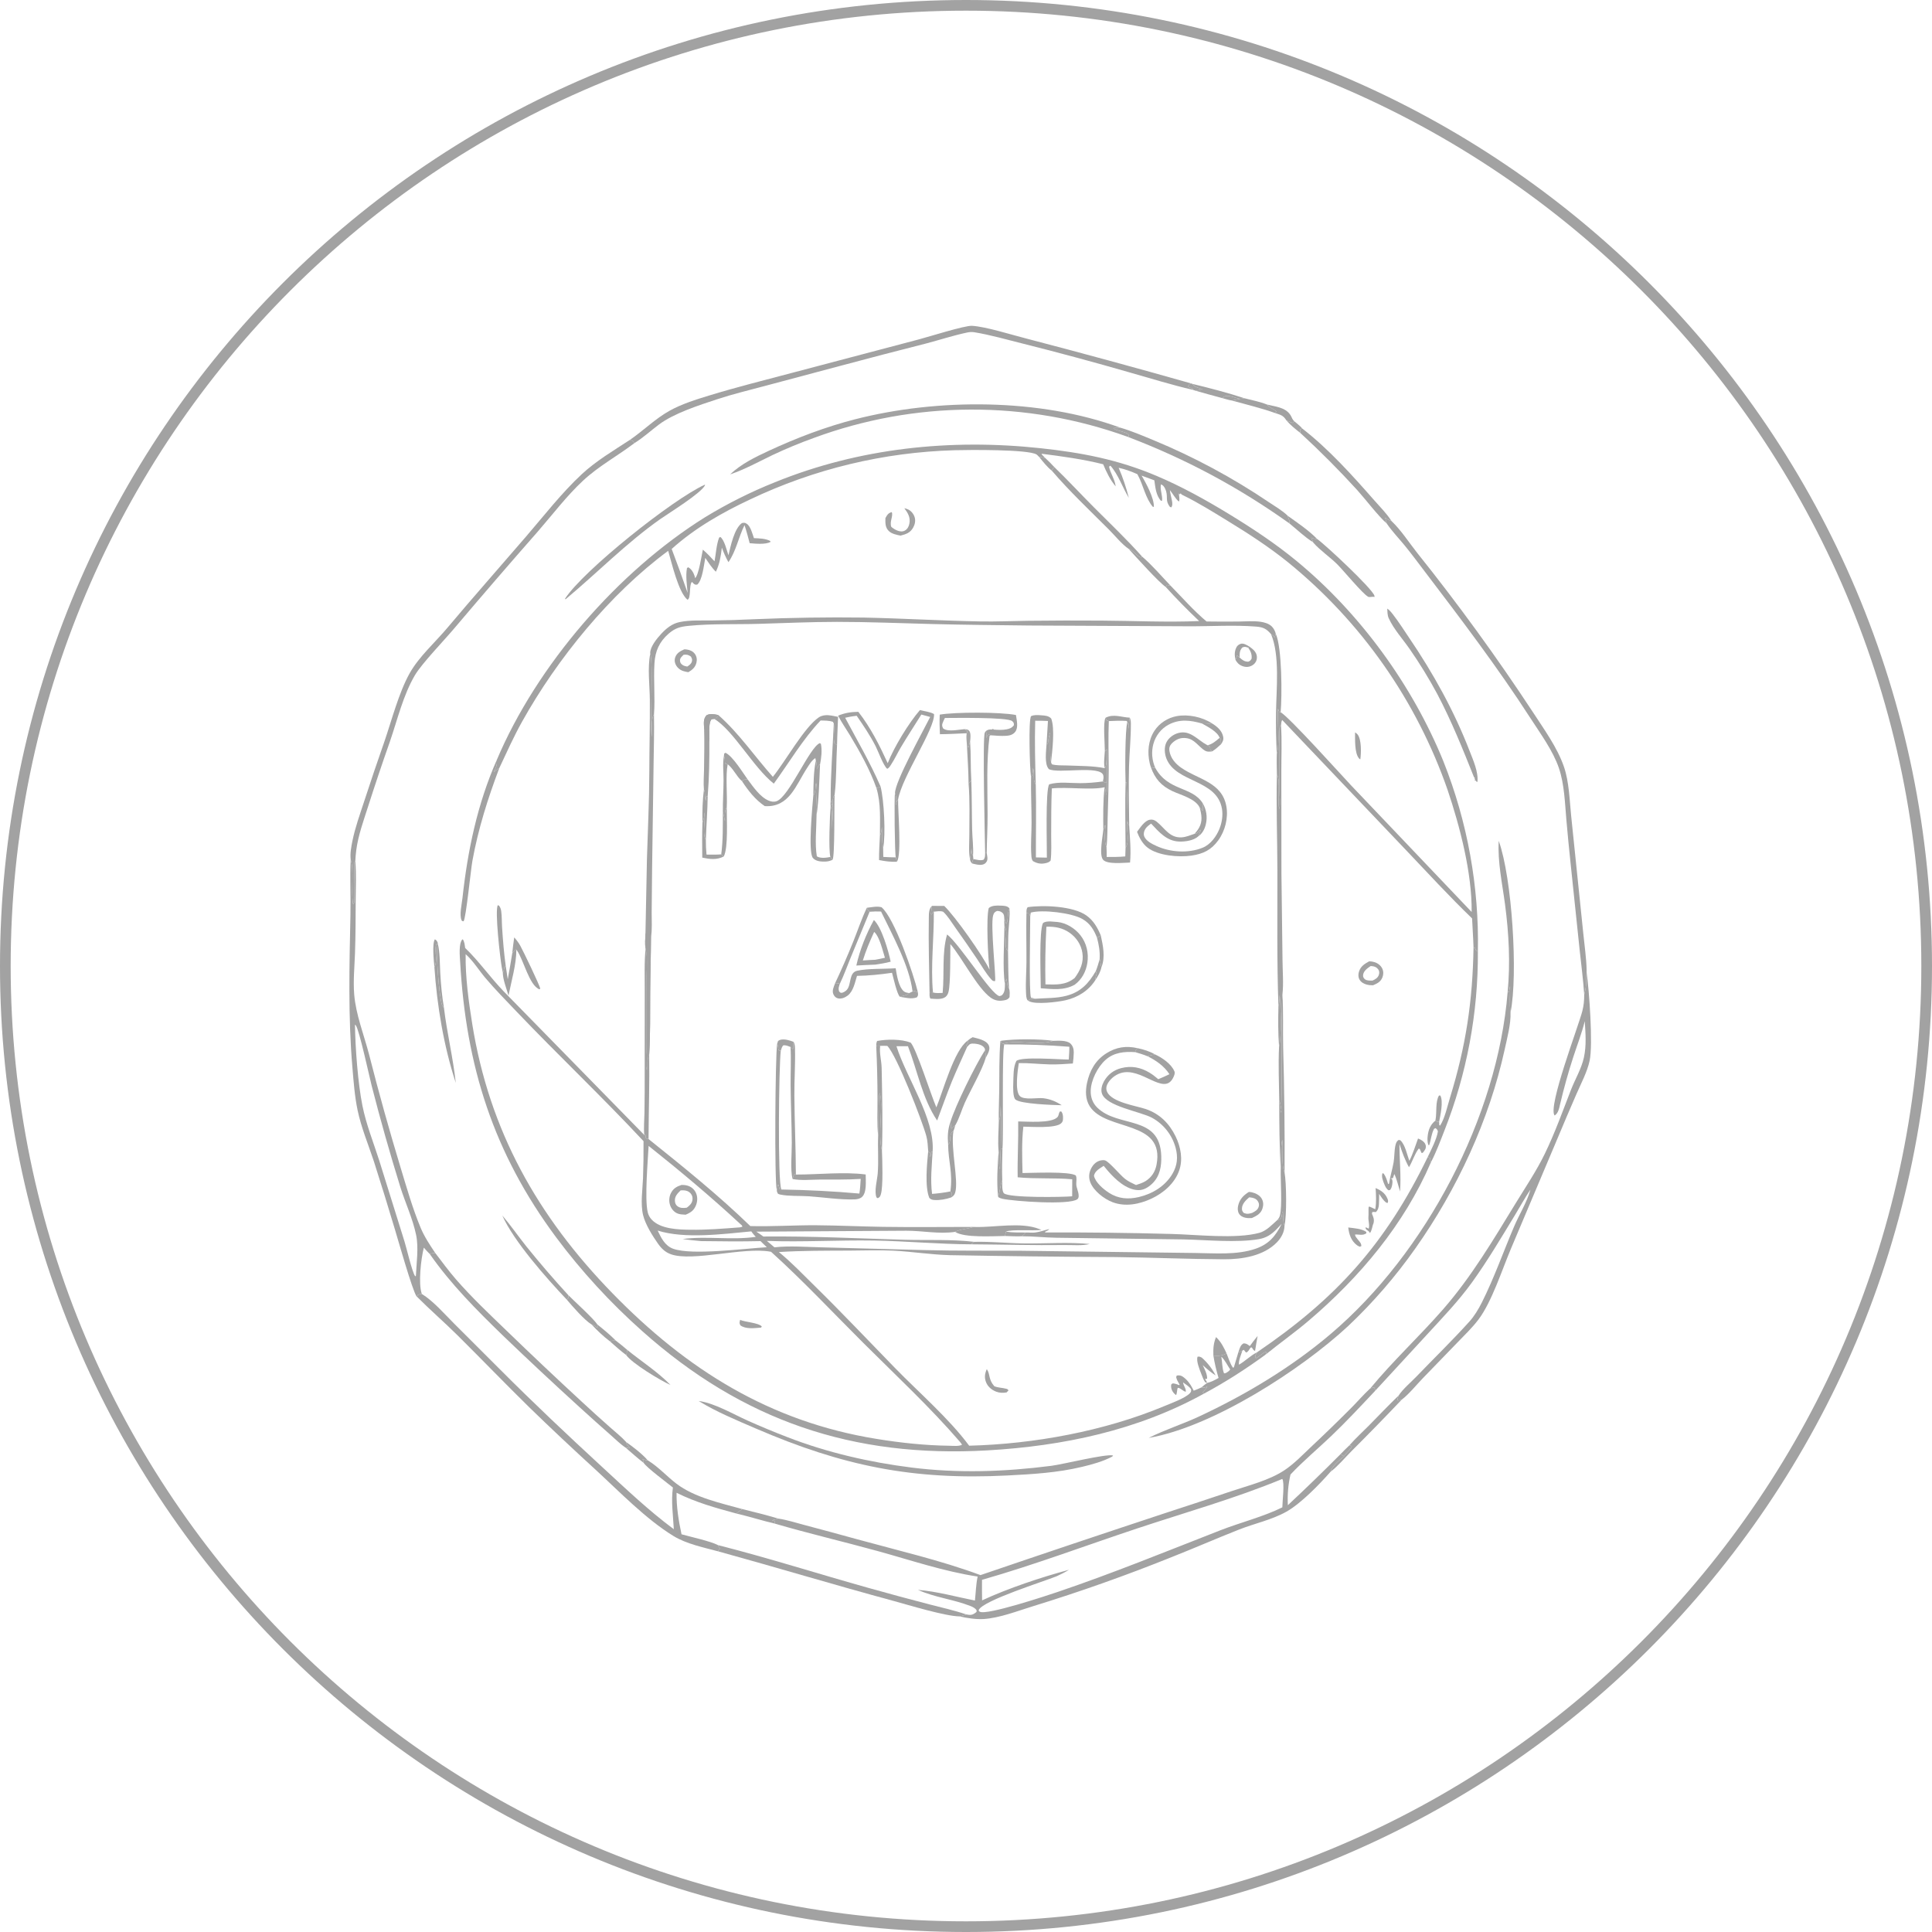 <svg width="181" height="181" viewBox="0 0 181 181" fill="none" xmlns="http://www.w3.org/2000/svg">
<path fill-rule="evenodd" clip-rule="evenodd" d="M90.5 180C139.929 180 180 139.929 180 90.5C180 41.071 139.929 1 90.5 1C41.071 1 1 41.071 1 90.5C1 139.929 41.071 180 90.5 180ZM90.5 181C140.482 181 181 140.482 181 90.5C181 40.518 140.482 0 90.5 0C40.518 0 0 40.518 0 90.5C0 140.482 40.518 181 90.5 181Z" fill="#A2A2A2"/>
<path d="M118.697 37.897C119.484 38.102 120.396 38.144 120.885 38.866C120.957 38.972 121.006 39.094 121.061 39.209C121.114 39.319 121.172 39.386 121.262 39.467L121.076 39.619C120.896 39.539 120.713 39.462 120.529 39.39C120.52 39.381 120.509 39.375 120.502 39.364C120.209 38.9 119.951 38.861 119.451 38.693L119.574 38.594C119.552 38.398 118.888 38.195 118.697 37.897Z" fill="#A2A2A2"/>
<path d="M111.566 35.914L111.722 35.967C113.35 36.362 115.012 36.792 116.603 37.314L116.193 37.367L115.407 37.523C115.113 37.484 114.795 37.37 114.504 37.295C113.676 37.075 112.85 36.847 112.027 36.611L111.747 36.52L111.766 36.426C111.585 36.37 111.461 36.326 111.304 36.216C111.318 36.211 111.429 35.994 111.44 35.975L111.298 36.092L111.566 35.914ZM111.566 35.914L111.298 36.092L111.44 35.975C111.429 35.994 111.318 36.211 111.304 36.216C111.461 36.326 111.585 36.37 111.766 36.426L111.747 36.52L112.027 36.611C112.235 36.56 112.444 36.51 112.653 36.462C112.3 36.335 111.923 36.291 111.722 35.967L111.566 35.914ZM114.504 37.295C114.795 37.37 115.113 37.484 115.407 37.523L116.193 37.367C115.81 37.321 115.432 37.115 115.048 37.099C114.791 37.088 114.695 37.133 114.504 37.295Z" fill="#A2A2A2"/>
<path d="M114.504 37.295C114.695 37.133 114.791 37.088 115.048 37.099C115.432 37.115 115.81 37.321 116.193 37.367L115.407 37.523C115.113 37.484 114.795 37.37 114.504 37.295Z" fill="url(#paint0_linear_737_6517)"/>
<path d="M111.566 35.914L111.722 35.967C111.923 36.291 112.3 36.335 112.653 36.462C112.444 36.51 112.235 36.56 112.027 36.611L111.747 36.52L111.766 36.426C111.585 36.37 111.461 36.326 111.304 36.216C111.318 36.211 111.429 35.994 111.44 35.975L111.298 36.092L111.566 35.914Z" fill="url(#paint1_linear_737_6517)"/>
<path d="M126.424 135.401C126.983 134.76 127.638 134.168 128.238 133.561C129.166 132.623 130.073 131.661 131.025 130.747C130.978 130.906 130.897 131.045 130.957 131.203C131.099 131.203 131.186 131.187 131.317 131.132C129.764 132.765 128.191 134.377 126.597 135.969C125.987 136.581 125.347 137.356 124.659 137.874C124.749 137.374 125.531 136.757 125.919 136.43L125.583 136.236C125.856 135.949 126.136 135.673 126.424 135.401ZM125.583 136.236L125.919 136.43C126.119 136.07 126.513 135.859 126.656 135.481L126.424 135.401C126.136 135.673 125.856 135.949 125.583 136.236Z" fill="#A2A2A2"/>
<path d="M125.583 136.236C125.856 135.949 126.136 135.673 126.424 135.401L126.656 135.481C126.513 135.859 126.119 136.07 125.919 136.43L125.583 136.236Z" fill="url(#paint2_linear_737_6517)"/>
<path d="M59.022 41.204C59.268 41.294 59.301 41.276 59.434 41.515C57.86 42.708 56.098 43.662 54.643 45.011C53.105 46.438 51.768 48.206 50.39 49.791C47.734 52.813 45.107 55.858 42.507 58.928C41.589 60.016 39.519 62.163 38.874 63.253C37.77 65.12 37.227 67.455 36.52 69.499C35.804 71.532 35.119 73.574 34.462 75.626C34.045 76.93 33.564 78.254 33.381 79.615C33.333 79.967 33.306 80.324 33.287 80.678L33.197 80.798C33.18 81.374 33.278 84.351 33.156 84.664L33.071 84.67C32.876 83.522 33.189 81.471 32.853 80.527C32.788 79.959 32.906 79.322 33.02 78.767C33.275 77.524 33.712 76.313 34.106 75.109C34.722 73.217 35.36 71.332 36.018 69.455C36.704 67.456 37.358 64.911 38.363 63.103C39.235 61.533 40.745 60.206 41.903 58.829C44.328 55.944 46.824 53.125 49.282 50.268C50.962 48.317 52.616 46.18 54.502 44.426C55.846 43.176 57.489 42.208 59.022 41.204Z" fill="#A2A2A2"/>
<path d="M59.022 41.204C60.274 40.343 61.373 39.243 62.699 38.497C63.843 37.854 65.2 37.432 66.456 37.048C69.024 36.262 71.644 35.61 74.24 34.921L86.11 31.789C86.997 31.557 90.379 30.486 91.059 30.524C92.343 30.596 94.778 31.368 96.167 31.72C101.315 33.062 106.448 34.46 111.566 35.914L111.298 36.092L111.44 35.975C111.429 35.994 111.318 36.211 111.304 36.216C111.461 36.326 111.585 36.37 111.766 36.426L111.747 36.52C109.787 36.068 107.849 35.462 105.913 34.915C102.554 33.945 99.179 33.033 95.788 32.182C94.292 31.812 92.784 31.371 91.263 31.124C91.023 31.085 90.808 31.109 90.572 31.16C89.29 31.433 88.018 31.851 86.749 32.183C84.043 32.869 81.343 33.573 78.647 34.296L71.62 36.168C70.145 36.562 68.643 36.924 67.194 37.402C65.493 37.962 63.154 38.71 61.733 39.773C60.97 40.345 60.247 41.015 59.434 41.515C59.301 41.276 59.268 41.294 59.022 41.204Z" fill="#A2A2A2"/>
<path d="M32.853 80.527C33.189 81.471 32.876 83.522 33.071 84.67L33.156 84.664C33.278 84.351 33.18 81.374 33.197 80.798L33.287 80.678L33.294 80.751C33.388 81.9 33.333 83.083 33.325 84.236C33.314 85.932 33.319 87.633 33.257 89.329C33.211 90.59 33.082 91.897 33.183 93.156C33.333 95.031 34.09 96.935 34.567 98.752C35.478 102.333 36.47 105.892 37.542 109.428C38.109 111.296 38.655 113.213 39.404 115.016C39.754 115.857 40.266 116.628 40.773 117.381C40.589 117.401 40.432 117.403 40.266 117.487C40.074 117.29 39.883 117.096 39.707 116.885C39.447 117.899 39.166 120.251 39.519 121.223C39.374 121.24 39.281 121.249 39.146 121.311L39.078 121.499C39.059 121.479 39.039 121.46 39.022 121.439C38.649 120.949 37.265 116.057 36.992 115.159C36.357 113.032 35.702 110.911 35.025 108.797C34.506 107.227 33.844 105.64 33.503 104.022C33.226 102.703 33.127 101.326 33.013 99.986C32.609 95.235 32.731 90.477 32.831 85.715C32.868 83.988 32.774 82.252 32.853 80.527ZM33.255 95.992C33.281 98.131 33.534 101.503 33.953 103.582C34.304 105.331 34.976 107.004 35.521 108.699L37.898 116.315C38.097 116.951 38.594 119.107 38.883 119.547L38.96 119.564C39.015 118.334 39.234 116.908 38.985 115.702C38.669 114.165 37.968 112.686 37.499 111.188C36.531 108.066 35.641 104.921 34.829 101.754C34.618 100.931 33.657 96.479 33.335 96.062C33.313 96.034 33.282 96.015 33.255 95.992Z" fill="#A2A2A2"/>
<path d="M39.078 121.499L39.146 121.311C39.281 121.249 39.374 121.24 39.519 121.223C40.621 121.908 41.629 123.09 42.549 124.005L46.834 128.285C49.974 131.431 53.185 134.463 56.454 137.472C58.61 139.457 60.77 141.52 63.127 143.265C63.058 141.954 62.862 140.669 63.041 139.358C62.495 138.913 60.57 137.488 60.301 137.046C60.289 136.88 60.308 136.945 60.239 136.79C60.223 136.753 60.206 136.718 60.188 136.681C60.315 136.74 60.422 136.779 60.56 136.798L60.689 136.815C60.721 136.835 60.754 136.854 60.786 136.874C61.703 137.451 62.496 138.329 63.361 138.991C65.065 140.296 67.499 140.808 69.533 141.376C69.421 141.46 69.31 141.541 69.196 141.622C69.118 141.677 69.058 141.727 68.993 141.796C67.046 141.271 65.198 140.757 63.384 139.852C63.364 141.149 63.575 142.473 63.849 143.74C64.691 143.979 66.583 144.391 67.262 144.754L67.445 145.074C67.423 145.102 67.4 145.129 67.379 145.158C67.295 145.27 67.319 145.22 67.292 145.342C65.904 144.97 64.313 144.648 63.081 143.894C60.519 142.325 58.009 139.727 55.785 137.678C53.7 135.777 51.645 133.844 49.62 131.879C47.338 129.641 45.12 127.336 42.85 125.086C41.618 123.865 40.297 122.724 39.078 121.499Z" fill="#A2A2A2"/>
<path d="M40.697 90.606C40.649 90.082 40.469 88.412 40.739 88.002C40.92 88.092 40.922 88.149 41.015 88.332C40.819 88.521 40.819 88.613 40.811 88.883C40.797 89.392 40.961 90.168 40.697 90.606Z" fill="#A2A2A2"/>
<path d="M120.529 39.39C120.713 39.462 120.896 39.539 121.076 39.619L121.262 39.467C121.494 39.678 121.811 39.904 122.002 40.145L121.794 40.24L121.817 40.557C121.374 40.205 120.886 39.829 120.529 39.39Z" fill="url(#paint3_linear_737_6517)"/>
<path d="M97.357 42.814C97.567 42.816 97.679 42.859 97.874 42.908C97.891 42.912 97.909 42.91 97.926 42.911C98.223 43.186 98.507 43.462 98.778 43.762C98.654 43.877 98.599 43.926 98.528 44.084C98.094 43.748 97.703 43.24 97.357 42.814Z" fill="#A2A2A2"/>
<path d="M57.134 125.659C57.344 125.594 57.479 125.587 57.699 125.6C58.062 125.878 58.412 126.165 58.76 126.462C58.736 126.611 58.732 126.812 58.659 126.943C58.125 126.543 57.632 126.102 57.134 125.659Z" fill="#A2A2A2"/>
<path d="M55.42 124.082L55.552 124.141C55.687 124.202 55.799 124.274 55.919 124.363L55.981 124.246L56.036 124.462C56.016 124.341 55.983 124.229 55.956 124.11C55.954 124.1 55.955 124.089 55.954 124.078C56.546 124.549 57.166 125.064 57.699 125.6C57.479 125.587 57.344 125.594 57.134 125.659C56.53 125.201 55.936 124.638 55.42 124.082Z" fill="#A2A2A2"/>
<path d="M58.677 135.111C59.317 135.555 60.185 136.228 60.689 136.815L60.56 136.798C60.422 136.779 60.315 136.74 60.188 136.681C60.206 136.718 60.223 136.753 60.239 136.79C60.308 136.945 60.289 136.88 60.301 137.046C59.712 136.598 59.16 136.095 58.598 135.613C58.72 135.641 58.837 135.661 58.96 135.679C58.997 135.477 58.679 135.391 58.677 135.111Z" fill="#A2A2A2"/>
<path d="M120.644 48.326C121.566 48.982 122.609 49.687 123.399 50.495C123.359 50.493 123.319 50.492 123.279 50.489C123.114 50.48 122.991 50.427 122.84 50.364C122.896 50.512 122.954 50.657 123.02 50.8C122.242 50.33 121.498 49.596 120.782 49.024L120.823 48.818C120.763 48.691 120.713 48.575 120.674 48.44C120.663 48.402 120.654 48.364 120.644 48.326Z" fill="#A2A2A2"/>
<path d="M53.233 121.325C53.805 121.908 55.623 123.541 55.954 124.078C55.955 124.089 55.954 124.1 55.956 124.11C55.983 124.229 56.016 124.341 56.036 124.462L55.981 124.246L55.919 124.363C55.799 124.274 55.687 124.202 55.552 124.141L55.42 124.082C54.769 123.695 53.606 122.359 53.095 121.751C53.163 121.7 53.215 121.638 53.272 121.576L53.233 121.325Z" fill="url(#paint4_linear_737_6517)"/>
<path d="M116.603 37.314C117.282 37.484 118.045 37.641 118.697 37.897C118.888 38.195 119.552 38.398 119.574 38.594L119.451 38.693C118.14 38.224 116.75 37.898 115.407 37.523L116.193 37.367L116.603 37.314Z" fill="url(#paint5_linear_737_6517)"/>
<path d="M105.739 51.42C106.162 51.51 106.617 52.258 106.922 52.215L106.994 52.139C107.947 52.953 108.802 53.969 109.67 54.875L109.341 54.797L109.212 54.992C108.517 54.506 106.411 52.165 105.739 51.42Z" fill="#A2A2A2"/>
<path d="M58.76 126.462C60.05 127.51 61.676 128.563 62.812 129.751C61.902 129.352 59.2 127.724 58.659 126.943C58.732 126.812 58.736 126.611 58.76 126.462Z" fill="#A2A2A2"/>
<path d="M47.992 89.295C48.098 89.197 48.186 89.081 48.279 88.971L48.376 88.971C48.373 90.351 47.91 91.91 47.64 93.273C47.456 92.628 47.104 91.761 47.104 91.101C47.184 91 47.196 90.926 47.211 90.802C47.234 90.604 47.249 90.629 47.38 90.494L47.57 91.748C47.719 90.931 47.86 90.114 47.992 89.295Z" fill="#A2A2A2"/>
<path d="M84.724 47.611C84.852 47.645 84.982 47.676 85.1 47.737C85.383 47.882 85.602 48.162 85.693 48.465C85.791 48.792 85.713 49.141 85.548 49.432C85.268 49.925 84.884 50.043 84.369 50.179C83.983 50.101 83.544 50.023 83.253 49.733C82.921 49.401 82.942 48.971 82.95 48.537C82.992 48.461 83.034 48.384 83.081 48.311C83.193 48.139 83.34 48.018 83.546 47.978C83.703 48.329 83.314 48.898 83.504 49.364C83.689 49.512 83.859 49.626 84.081 49.711C84.305 49.797 84.564 49.829 84.781 49.702C85.031 49.556 85.155 49.3 85.202 49.024C85.3 48.447 85.051 48.06 84.724 47.611Z" fill="#A2A2A2"/>
<path d="M47.104 91.101C47.068 90.954 47.04 90.808 47.013 90.659C46.864 89.832 46.333 85.245 46.643 84.799L46.761 84.856C46.872 85.019 46.928 85.16 46.956 85.358C47.025 85.853 47.005 86.378 47.038 86.879C47.117 88.084 47.212 89.298 47.38 90.494C47.249 90.629 47.234 90.604 47.211 90.802C47.196 90.926 47.184 91 47.104 91.101Z" fill="#A2A2A2"/>
<path d="M48.175 87.821C48.389 88.06 48.586 88.315 48.742 88.597C49.009 89.081 50.581 92.33 50.613 92.625L50.533 92.684C49.578 92.313 49.051 89.927 48.446 89.068C48.423 89.035 48.399 89.003 48.376 88.971L48.279 88.971C48.186 89.081 48.098 89.197 47.992 89.295C48.042 88.803 48.103 88.311 48.175 87.821Z" fill="#A2A2A2"/>
<path d="M47.057 113.873C47.855 114.807 48.558 115.828 49.326 116.787C50.579 118.342 51.881 119.855 53.233 121.325L53.272 121.576C53.215 121.638 53.163 121.7 53.095 121.751C51.226 119.781 48.125 116.284 47.057 113.873Z" fill="#A2A2A2"/>
<path d="M123.02 50.8C122.954 50.657 122.896 50.512 122.84 50.364C122.991 50.427 123.114 50.48 123.279 50.489C123.319 50.492 123.359 50.493 123.399 50.495C124.191 51.058 128.531 55.11 128.762 55.804C128.775 55.843 128.775 55.884 128.781 55.924C128.754 55.919 128.726 55.914 128.699 55.91C128.547 55.89 128.299 55.976 128.169 55.904C127.657 55.624 125.869 53.456 125.3 52.886C124.598 52.184 123.703 51.589 123.052 50.856C123.037 50.84 123.03 50.819 123.02 50.8Z" fill="#A2A2A2"/>
<path d="M60.486 88.842C60.72 89.689 60.567 91.071 60.566 91.979L60.56 97.686C60.56 98.442 60.675 99.454 60.571 100.176L60.686 100.159L60.611 100.226L60.633 100.245C60.649 99.777 60.643 99.307 60.752 98.849L60.821 98.787C60.86 101.428 60.772 104.07 60.758 106.711C60.57 106.68 60.653 106.716 60.505 106.61L60.498 106.348L60.357 106.327C60.294 105.657 60.366 104.95 60.376 104.275C60.395 103 60.402 101.725 60.398 100.449L60.404 92.887C60.411 91.558 60.345 90.163 60.486 88.842Z" fill="#A2A2A2"/>
<path d="M40.697 90.606C40.961 90.168 40.797 89.392 40.811 88.883C40.819 88.613 40.819 88.521 41.015 88.332L41.021 88.419C41.221 89.289 41.197 90.209 41.243 91.097C41.301 92.206 41.406 93.325 41.592 94.42C41.873 96.778 42.447 99.086 42.701 101.455C41.578 98.041 40.937 94.192 40.697 90.606ZM41.021 88.419C40.775 88.996 41.165 93.53 41.412 94.155C41.457 94.27 41.511 94.329 41.592 94.42C41.406 93.325 41.301 92.206 41.243 91.097C41.197 90.209 41.221 89.289 41.021 88.419Z" fill="#A2A2A2"/>
<path d="M41.021 88.419C41.221 89.289 41.197 90.209 41.243 91.097C41.301 92.206 41.406 93.325 41.592 94.42C41.511 94.329 41.457 94.27 41.412 94.155C41.165 93.53 40.775 88.996 41.021 88.419Z" fill="#A2A2A2"/>
<path d="M98.778 43.762C100.044 44.986 101.242 46.282 102.485 47.529C104 49.049 105.568 50.536 106.994 52.139L106.922 52.215C106.617 52.258 106.162 51.51 105.739 51.42C105.131 51.024 104.426 50.15 103.897 49.621C102.087 47.814 100.195 46.025 98.528 44.084C98.599 43.926 98.654 43.877 98.778 43.762Z" fill="#A2A2A2"/>
<path d="M122.002 40.145C124.492 42.076 126.711 44.553 128.787 46.916C129.304 47.504 129.942 48.139 130.353 48.804C130.309 48.788 130.265 48.774 130.222 48.758C130.05 48.696 129.914 48.602 129.767 48.496C129.809 48.679 129.855 48.855 129.912 49.034C129.16 48.4 127.899 46.741 127.16 45.923C125.458 44.055 123.678 42.267 121.817 40.557L121.794 40.24L122.002 40.145Z" fill="#A2A2A2"/>
<path d="M141.241 92.96C141.508 90.23 141.358 87.438 140.999 84.725C140.74 82.766 140.297 80.759 140.408 78.776C141.652 82.198 142.235 91.296 141.514 94.868C141.404 94.071 141.485 93.191 141.472 92.382L141.373 92.915L141.241 92.96Z" fill="#A2A2A2"/>
<path d="M46.531 71.221C46.538 71.258 46.545 71.296 46.55 71.333C46.588 71.625 46.435 72.046 46.272 72.288L46.283 72.314C46.446 72.182 46.593 72.054 46.778 71.954C45.699 74.821 44.807 77.626 44.257 80.65C44.102 81.499 43.661 86.01 43.431 86.313L43.286 86.281C43.272 86.259 43.255 86.238 43.244 86.214C43.017 85.734 43.269 84.663 43.328 84.123C43.806 79.708 44.73 75.295 46.531 71.221Z" fill="#A2A2A2"/>
<path d="M66.017 45.414L66.058 45.45C65.66 46.235 62.701 48.037 61.833 48.649C58.672 50.878 55.938 53.681 52.977 56.15L52.938 56.086C54.661 53.434 62.996 46.793 66.017 45.414Z" fill="#A2A2A2"/>
<path d="M129.963 57.017C130.177 57.151 130.337 57.356 130.49 57.552C131.032 58.247 131.514 59.013 132.009 59.743C134.275 63.08 136.23 66.597 137.684 70.364C138.011 71.212 138.52 72.33 138.412 73.248L138.348 73.249L138.243 73.124L138.126 73.129L138.207 73.059L138.131 72.905L138.172 72.845L138.097 72.824C137.042 70.186 135.987 67.548 134.659 65.032C133.874 63.569 133.007 62.157 132.059 60.794C131.415 59.864 130.569 58.944 130.101 57.915C129.978 57.647 129.981 57.308 129.963 57.017Z" fill="#A2A2A2"/>
<path d="M104.953 40.065C106.016 40.374 107.054 40.819 108.075 41.242C109.019 41.633 109.952 42.047 110.874 42.484C111.797 42.922 112.708 43.383 113.608 43.866C114.507 44.349 115.394 44.855 116.269 45.383C117.143 45.911 118.003 46.461 118.85 47.032C119.417 47.417 120.163 47.844 120.644 48.326C120.654 48.364 120.663 48.402 120.674 48.44C120.713 48.575 120.763 48.691 120.823 48.818L120.782 49.024C116.033 45.642 111.105 43.004 105.662 40.929L105.769 40.823C105.684 40.42 104.559 40.407 104.3 40.108L104.953 40.065Z" fill="#A2A2A2"/>
<path d="M40.773 117.381C41.402 118.207 42.023 119.056 42.704 119.84C44.174 121.532 45.813 123.078 47.425 124.633C49.754 126.886 52.11 129.111 54.492 131.308C55.365 132.119 56.248 132.918 57.141 133.706C57.651 134.16 58.22 134.606 58.677 135.111C58.679 135.391 58.997 135.477 58.96 135.679C58.837 135.661 58.72 135.641 58.598 135.613C58.133 135.311 57.69 134.863 57.272 134.499C56.265 133.613 55.266 132.718 54.276 131.815C51.854 129.611 49.462 127.376 47.1 125.109C44.628 122.706 42.245 120.321 40.266 117.487C40.432 117.403 40.589 117.401 40.773 117.381Z" fill="#A2A2A2"/>
<path d="M60.921 61.243C61.219 62.151 60.892 67.538 61.049 69.009C61.145 68.543 60.967 67.24 61.268 66.947C61.301 68.506 61.247 70.075 61.231 71.635L61.092 81.396C61.072 82.771 61.058 84.146 61.052 85.521C61.047 86.253 61.11 87.077 60.988 87.795C60.981 89.545 60.924 91.294 60.913 93.044C60.9 94.957 60.933 96.876 60.821 98.787L60.752 98.849C60.643 99.307 60.649 99.777 60.633 100.245L60.611 100.226L60.686 100.159L60.571 100.176C60.675 99.454 60.56 98.442 60.56 97.686L60.566 91.979C60.567 91.071 60.72 89.689 60.486 88.842C60.396 88.447 60.46 87.937 60.469 87.528L60.609 80.467C60.688 77.749 60.825 75.035 60.831 72.315C60.837 70.073 60.896 67.827 60.881 65.586C60.871 64.199 60.644 62.592 60.921 61.243Z" fill="#A2A2A2"/>
<path d="M60.469 87.528C60.479 87.507 60.489 87.487 60.498 87.466C60.569 87.299 60.61 87.132 60.62 86.951C60.73 84.937 60.665 82.903 60.718 80.886C60.755 79.493 60.796 78.082 60.858 76.692C60.874 76.323 60.944 75.96 60.948 75.591C60.935 75.684 60.932 75.747 60.946 75.841C61.066 76.639 60.96 77.577 60.958 78.395L60.94 84.493C60.938 85.571 60.856 86.729 60.988 87.795C60.981 89.545 60.924 91.294 60.913 93.044C60.9 94.957 60.933 96.876 60.821 98.787L60.752 98.849C60.643 99.307 60.649 99.777 60.633 100.245L60.611 100.226L60.686 100.159L60.571 100.176C60.675 99.454 60.56 98.442 60.56 97.686L60.566 91.979C60.567 91.071 60.72 89.689 60.486 88.842C60.396 88.447 60.46 87.937 60.469 87.528Z" fill="#A2A2A2"/>
<path d="M68.399 44.444C69.438 43.464 70.736 42.83 72.022 42.233C74.619 41.029 77.34 39.989 80.116 39.279C87.84 37.301 97.408 37.302 104.953 40.065L104.3 40.108C104.559 40.407 105.684 40.42 105.769 40.823L105.662 40.929C105.368 40.823 105.072 40.719 104.776 40.619C104.479 40.519 104.182 40.422 103.883 40.329C103.584 40.235 103.284 40.145 102.984 40.058C102.683 39.971 102.381 39.887 102.079 39.806C101.776 39.726 101.473 39.649 101.168 39.575C100.864 39.502 100.559 39.431 100.253 39.364C99.947 39.297 99.641 39.233 99.334 39.173C99.027 39.113 98.719 39.056 98.41 39.002C98.102 38.949 97.793 38.899 97.483 38.852C97.174 38.805 96.864 38.762 96.553 38.722C96.243 38.682 95.932 38.645 95.62 38.612C95.309 38.579 94.998 38.549 94.686 38.523C94.374 38.496 94.061 38.474 93.749 38.454C93.436 38.435 93.124 38.419 92.811 38.406C92.498 38.393 92.185 38.384 91.872 38.379C91.559 38.373 91.246 38.37 90.933 38.372C90.62 38.373 90.307 38.377 89.994 38.385C89.681 38.393 89.368 38.405 89.056 38.42C88.743 38.434 88.43 38.453 88.118 38.474C87.806 38.496 87.494 38.521 87.182 38.55C86.87 38.578 86.559 38.61 86.248 38.646C85.937 38.681 85.626 38.72 85.316 38.762C85.006 38.804 84.696 38.85 84.387 38.899C84.078 38.948 83.769 39.001 83.461 39.056C83.153 39.112 82.845 39.171 82.539 39.234C82.232 39.297 81.926 39.362 81.621 39.432C81.315 39.501 81.011 39.574 80.707 39.65C80.403 39.725 80.1 39.805 79.799 39.887C79.497 39.97 79.195 40.056 78.895 40.145C78.595 40.234 78.296 40.327 77.998 40.422C77.7 40.518 77.403 40.617 77.107 40.719C76.811 40.822 76.517 40.927 76.223 41.036C74.913 41.508 73.628 42.041 72.369 42.635C71.062 43.264 69.776 43.979 68.399 44.444Z" fill="#A2A2A2"/>
<path d="M65.455 131.253C66.914 131.433 68.699 132.491 70.044 133.09C71.272 133.64 72.514 134.156 73.77 134.639C77.462 136.075 81.458 136.992 85.383 137.486C89.765 138.037 94.117 137.885 98.486 137.327C99.597 137.185 103.577 136.189 104.276 136.355L104.205 136.459C103.322 136.921 102.339 137.191 101.373 137.422C99.055 137.976 96.761 138.108 94.387 138.23C85.512 138.684 78.945 137.339 70.804 133.828C68.996 133.048 67.137 132.283 65.455 131.253Z" fill="#A2A2A2"/>
<path d="M129.912 49.034C129.855 48.855 129.809 48.679 129.767 48.496C129.914 48.602 130.05 48.696 130.222 48.758C130.265 48.774 130.309 48.788 130.353 48.804C131.25 49.65 132 50.825 132.769 51.795C136.611 56.596 140.221 61.565 143.6 66.702C144.648 68.318 145.909 70.036 146.53 71.869C146.999 73.256 147.044 74.941 147.191 76.396L148.336 87.5C148.448 88.601 148.615 89.744 148.643 90.849C148.645 90.928 148.642 91.008 148.641 91.088C148.579 91.749 148.652 92.401 148.448 93.035C148.433 93.082 148.425 93.14 148.417 93.19C148.329 91.803 148.137 90.408 147.993 89.024L147.139 80.867C146.996 79.523 146.866 78.179 146.749 76.834C146.609 75.24 146.564 73.49 146.05 71.969C145.5 70.341 144.32 68.737 143.392 67.3C140.311 62.525 136.866 57.996 133.428 53.475C132.818 52.673 132.217 51.858 131.577 51.079C131.038 50.423 130.43 49.79 129.95 49.092L129.912 49.034Z" fill="#A2A2A2"/>
<path d="M141.241 92.96L141.373 92.915L141.472 92.382C141.485 93.191 141.404 94.071 141.514 94.868C141.555 95.923 141.2 97.251 140.974 98.287C139.521 104.952 136.516 111.406 132.591 116.969C132.129 117.625 131.651 118.269 131.156 118.901C130.662 119.533 130.152 120.153 129.627 120.759C129.101 121.366 128.561 121.959 128.007 122.539C127.452 123.119 126.883 123.684 126.299 124.235C121.89 128.33 113.588 133.686 107.613 134.712C109.112 133.952 110.757 133.438 112.289 132.725C116.69 130.676 120.98 128.104 124.686 124.955C133.59 117.389 140.301 104.63 141.241 92.96Z" fill="#A2A2A2"/>
<path d="M109.212 54.992L109.341 54.797L109.67 54.875C110.771 55.996 111.832 57.216 113.038 58.223C114.031 58.238 115.024 58.241 116.017 58.229C116.687 58.222 117.418 58.157 118.078 58.248C118.45 58.3 118.874 58.419 119.149 58.69C119.32 58.859 119.469 59.137 119.519 59.371L119.428 59.719C119.355 59.623 119.285 59.558 119.187 59.488L119.077 59.411C118.649 58.903 118.34 58.755 117.677 58.702C115.602 58.537 113.434 58.684 111.35 58.673L96.428 58.602C93.386 58.567 90.341 58.539 87.3 58.462C84.338 58.386 81.367 58.259 78.405 58.26C75.966 58.262 73.52 58.374 71.082 58.445C68.915 58.509 66.689 58.416 64.532 58.631C63.736 58.71 63.25 58.834 62.636 59.37C61.775 60.121 61.385 60.994 61.314 62.127C61.214 63.734 61.388 65.338 61.268 66.947C60.967 67.24 61.145 68.543 61.049 69.009C60.892 67.538 61.219 62.151 60.921 61.243C60.918 61.215 60.913 61.187 60.914 61.159C60.928 60.569 61.541 59.819 61.932 59.396C62.418 58.871 62.962 58.422 63.678 58.277C64.654 58.078 65.731 58.142 66.723 58.127C68.056 58.114 69.389 58.075 70.721 58.01C74.118 57.865 77.516 57.814 80.915 57.857C84.565 57.932 88.213 58.156 91.863 58.219C93.345 58.245 94.827 58.177 96.309 58.158C98.611 58.131 100.914 58.126 103.217 58.142C106.243 58.158 109.322 58.313 112.341 58.183C111.266 57.162 110.209 56.09 109.212 54.992Z" fill="#A2A2A2"/>
<path d="M148.641 91.088C148.888 92.782 149.244 97.823 148.931 99.346C148.714 100.399 148.1 101.547 147.673 102.534C147.061 103.939 146.46 105.349 145.87 106.764L141.527 117.048C140.718 118.972 139.753 121.968 138.522 123.605C137.924 124.399 137.183 125.106 136.493 125.821L133.326 129.091C132.723 129.71 131.993 130.622 131.317 131.132C131.186 131.187 131.099 131.203 130.957 131.203C130.897 131.045 130.978 130.906 131.025 130.747C131.428 130.127 132.178 129.504 132.701 128.96C134.347 127.247 136.072 125.573 137.663 123.809C138.127 123.295 138.52 122.636 138.83 122.018C139.981 119.731 140.848 117.249 141.855 114.893C142.336 113.767 143.057 112.626 143.379 111.452C142.866 112.209 142.421 113.026 141.946 113.808C140.647 115.945 139.369 118.109 137.905 120.14C136.639 121.895 135.151 123.439 133.69 125.028L128.844 130.287C128.817 130.148 128.808 130.088 128.726 129.969L128.378 130.068C130.508 127.482 133.008 125.173 135.212 122.644C137.862 119.603 139.9 116.152 141.997 112.726C142.938 111.188 143.938 109.711 144.728 108.086C145.671 106.146 146.393 104.113 147.175 102.106C147.564 101.108 148.152 100.135 148.385 99.087C148.635 97.963 148.544 96.81 148.468 95.673C148.187 96.81 147.753 97.921 147.391 99.035C146.912 100.508 146.515 101.941 146.159 103.445C146.07 103.821 145.996 104.292 145.644 104.507C144.982 103.68 147.885 96.142 148.246 94.705C148.376 94.186 148.419 93.724 148.417 93.19C148.425 93.14 148.433 93.082 148.448 93.035C148.652 92.401 148.579 91.749 148.641 91.088Z" fill="#A2A2A2"/>
<path d="M46.531 71.221C50.28 62.334 57.885 53.552 66.062 48.452C67.105 47.815 68.173 47.224 69.265 46.677C70.358 46.13 71.471 45.63 72.606 45.177C80.499 41.968 89.039 41.084 97.478 41.99C101.334 42.404 104.73 43.052 108.313 44.566C110.666 45.559 112.905 46.799 115.085 48.126C117.309 49.48 119.477 50.911 121.488 52.569C127.426 57.467 132.331 64.203 135.228 71.332C135.508 72.038 135.771 72.75 136.016 73.469C136.262 74.188 136.489 74.913 136.698 75.643C136.907 76.374 137.098 77.109 137.27 77.849C137.443 78.588 137.597 79.332 137.732 80.079C137.867 80.827 137.984 81.578 138.082 82.331C138.18 83.084 138.259 83.839 138.32 84.597C138.38 85.354 138.422 86.112 138.445 86.872C138.467 87.631 138.471 88.39 138.456 89.15C138.253 89.034 138.264 89.023 138.182 88.801L138.047 88.757C138.021 87.852 137.951 86.947 137.913 86.042C135.775 83.982 133.768 81.791 131.721 79.641L120.125 67.455C120.028 67.588 120.034 67.811 120.012 67.974L119.897 68.016C119.818 68.708 119.874 69.438 119.876 70.135L119.876 74.133C119.876 74.621 119.963 75.327 119.852 75.789C119.668 75.131 119.99 73.001 119.626 72.587C119.611 71.926 119.596 71.268 119.617 70.608C119.908 69.814 119.666 67.421 119.724 66.387C119.751 66.506 119.802 66.591 119.858 66.698L119.977 66.726C120.788 67.184 125.576 72.514 126.585 73.586L137.872 85.44C137.914 81.814 136.776 77.437 135.62 74.008C135.44 73.489 135.25 72.972 135.052 72.459C134.853 71.946 134.646 71.436 134.43 70.93C134.214 70.425 133.989 69.922 133.755 69.424C133.522 68.926 133.279 68.432 133.029 67.943C132.778 67.453 132.519 66.968 132.252 66.487C131.984 66.006 131.709 65.53 131.425 65.059C131.141 64.588 130.849 64.121 130.549 63.66C130.249 63.199 129.941 62.743 129.625 62.293C129.309 61.843 128.985 61.398 128.654 60.958C128.323 60.519 127.984 60.086 127.638 59.658C127.292 59.231 126.938 58.809 126.577 58.394C126.216 57.979 125.848 57.57 125.473 57.167C125.098 56.765 124.716 56.369 124.328 55.98C123.939 55.59 123.544 55.208 123.142 54.832C122.74 54.457 122.331 54.088 121.917 53.727C121.502 53.365 121.081 53.011 120.654 52.664C118.849 51.212 116.94 49.977 114.965 48.77C113.615 47.945 112.25 47.09 110.828 46.396C110.807 46.386 110.711 46.343 110.691 46.322C110.662 46.291 110.642 46.253 110.618 46.218L110.525 46.314L110.442 46.226C110.452 46.497 110.547 46.736 110.454 46.991C110.13 46.755 109.865 46.231 109.597 45.91C109.638 46.239 109.727 46.556 109.79 46.88C109.832 47.102 109.868 47.336 109.736 47.533L109.602 47.487C109.406 47.219 109.318 47.01 109.32 46.673C109.321 46.358 109.296 46.071 109.158 45.782C109.07 45.599 108.958 45.446 108.767 45.373C108.645 45.834 108.933 46.421 108.867 46.911L108.767 46.916C108.299 46.421 108.237 45.647 108.145 44.999L106.948 44.557C107.35 45.217 108.143 46.689 108.099 47.489L107.995 47.474C107.305 46.653 107.106 45.441 106.595 44.501C106.58 44.474 106.566 44.449 106.551 44.423C105.965 44.161 105.43 43.963 104.801 43.825C105.203 44.748 105.502 45.666 105.755 46.638C105.162 45.671 104.786 44.486 104.03 43.625L103.902 43.721C104.024 44.322 104.395 44.817 104.502 45.448L104.52 45.562C104.004 44.954 103.655 44.228 103.351 43.495C101.483 43.024 99.504 42.754 97.594 42.51L97.592 42.57C97.704 42.683 97.816 42.797 97.926 42.911C97.909 42.91 97.891 42.912 97.874 42.908C97.679 42.859 97.567 42.816 97.357 42.814C97.282 42.744 97.188 42.627 97.103 42.575C96.311 42.089 90.686 42.143 89.435 42.179C89.022 42.191 88.609 42.208 88.196 42.23C87.783 42.252 87.371 42.28 86.959 42.313C86.546 42.346 86.135 42.384 85.724 42.428C85.313 42.471 84.902 42.521 84.492 42.575C84.082 42.629 83.673 42.689 83.265 42.754C82.857 42.819 82.449 42.89 82.043 42.965C81.636 43.041 81.231 43.122 80.827 43.208C80.422 43.294 80.019 43.386 79.617 43.483C79.215 43.579 78.815 43.681 78.415 43.788C78.016 43.896 77.618 44.008 77.222 44.125C76.825 44.243 76.43 44.365 76.037 44.493C75.644 44.621 75.253 44.754 74.863 44.892C74.473 45.03 74.085 45.173 73.699 45.321C73.313 45.469 72.929 45.622 72.547 45.78C72.165 45.938 71.785 46.101 71.407 46.269C71.03 46.437 70.654 46.61 70.281 46.788C67.666 48.011 65.081 49.487 62.927 51.429C63.442 52.783 63.947 54.173 64.419 55.542C64.355 54.809 64.223 53.949 64.359 53.223L64.469 53.144C64.768 53.285 64.982 53.662 65.076 53.971C65.108 54.075 65.105 54.075 65.118 54.166C65.457 53.887 65.735 52.022 65.846 51.493C66.243 51.831 66.59 52.203 66.941 52.588C67.073 51.886 67.116 51.034 67.367 50.374L67.478 50.301C67.865 50.573 68.09 51.57 68.244 52.026C68.445 51.182 68.784 49.513 69.51 49.002C69.721 48.966 69.769 48.949 69.96 49.072C70.321 49.304 70.496 50.029 70.632 50.416C71.134 50.439 71.706 50.445 72.16 50.682L72.182 50.776C71.682 51.032 70.786 50.935 70.233 50.889C70.087 50.32 69.937 49.758 69.75 49.202C69.183 50.334 68.971 51.619 68.244 52.666C67.991 52.217 67.804 51.791 67.627 51.308C67.532 52.102 67.42 52.837 67.067 53.563C66.675 53.184 66.383 52.714 66.076 52.265C65.942 52.922 65.813 54.341 65.323 54.769C65.13 54.788 65.107 54.781 64.951 54.647C64.908 54.609 64.866 54.558 64.828 54.514C64.53 54.785 64.76 56.081 64.405 56.187C63.552 55.481 62.925 52.705 62.6 51.605C57.159 55.616 52.196 61.722 48.912 67.607C48.12 69.027 47.469 70.486 46.778 71.954C46.593 72.054 46.446 72.182 46.283 72.314L46.272 72.288C46.435 72.046 46.588 71.625 46.55 71.333C46.545 71.296 46.538 71.258 46.531 71.221Z" fill="#A2A2A2"/>
<path d="M128.378 130.068L128.726 129.969C128.808 130.088 128.817 130.148 128.844 130.287C127.489 131.725 126.145 133.172 124.715 134.536C123.455 135.739 122.093 136.872 120.9 138.138C120.681 139.099 120.604 140.031 120.653 141.015C122.326 139.453 123.969 137.86 125.583 136.236L125.919 136.43C125.531 136.757 124.749 137.374 124.659 137.874C123.621 139.059 121.876 140.857 120.522 141.62C119.163 142.387 117.513 142.729 116.06 143.305C113.964 144.134 111.897 145.035 109.802 145.864C105.529 147.584 101.191 149.121 96.789 150.476C95.327 150.922 93.688 151.575 92.16 151.679C91.466 151.726 90.58 151.593 89.904 151.434C88.521 151.411 85.162 150.376 83.667 149.971C78.191 148.49 72.76 146.848 67.292 145.342C67.319 145.22 67.295 145.27 67.379 145.158C67.4 145.129 67.423 145.102 67.445 145.074L67.262 144.754C66.583 144.391 64.691 143.979 63.849 143.74C63.575 142.473 63.364 141.149 63.384 139.852C65.198 140.757 67.046 141.271 68.993 141.796C69.058 141.727 69.118 141.677 69.196 141.622C69.31 141.541 69.421 141.46 69.533 141.376C70.654 141.656 71.79 141.928 72.895 142.266C73.721 142.386 74.57 142.662 75.381 142.875C77.013 143.306 78.641 143.747 80.267 144.197C84.125 145.259 88.107 146.173 91.857 147.564C97.624 145.596 103.401 143.657 109.187 141.746C111.244 141.078 113.298 140.398 115.348 139.708C116.985 139.157 118.903 138.692 120.345 137.73C121.226 137.142 121.991 136.345 122.758 135.618C124.048 134.409 125.317 133.179 126.565 131.927C127.159 131.334 127.708 130.687 128.322 130.118L128.378 130.068ZM63.384 139.852C63.364 141.149 63.575 142.473 63.849 143.74C64.691 143.979 66.583 144.391 67.262 144.754L67.445 145.074C67.423 145.102 67.4 145.129 67.379 145.158C67.295 145.27 67.319 145.22 67.292 145.342C72.76 146.848 78.191 148.49 83.667 149.971C85.162 150.376 88.521 151.411 89.904 151.434C90.12 151.385 90.318 151.33 90.523 151.247C90.607 151.261 90.691 151.277 90.776 151.286C91.078 151.318 91.259 151.2 91.485 151.016L91.495 150.863C91.35 150.647 91.133 150.545 90.897 150.453C89.301 149.829 87.578 149.662 85.996 148.946C87.832 149.101 89.538 149.592 91.337 149.947C91.421 149.197 91.43 148.439 91.591 147.7C88.405 147.216 85.343 146.171 82.245 145.317C79.029 144.43 75.773 143.671 72.571 142.735C72.629 142.585 72.624 142.663 72.581 142.501L72.326 142.426C72.479 142.391 72.628 142.356 72.777 142.306L72.895 142.266C71.79 141.928 70.654 141.656 69.533 141.376C69.421 141.46 69.31 141.541 69.196 141.622C69.118 141.677 69.058 141.727 68.993 141.796C67.046 141.271 65.198 140.757 63.384 139.852ZM120.134 138.555C115.714 140.382 111.058 141.69 106.521 143.198C101.69 144.803 96.894 146.609 92 148.007C92 148.648 91.99 149.29 92.008 149.931C94.422 148.806 97.577 147.753 100.152 147.065C99.776 147.296 99.4 147.489 98.998 147.67C97.77 148.17 92.119 149.929 91.689 150.832C91.719 150.951 91.69 150.933 91.794 150.993C92.427 151.36 98.132 149.465 99.057 149.152C104.24 147.399 109.26 145.343 114.352 143.357C116.2 142.636 118.382 142.089 120.136 141.216C120.14 140.68 120.362 138.916 120.134 138.555Z" fill="#A2A2A2"/>
<path d="M69.533 141.376C70.654 141.656 71.79 141.928 72.895 142.266L72.777 142.306C72.628 142.356 72.479 142.391 72.326 142.426L72.581 142.501C72.624 142.663 72.629 142.585 72.571 142.735C71.371 142.454 70.194 142.077 68.993 141.796C69.058 141.727 69.118 141.677 69.196 141.622C69.31 141.541 69.421 141.46 69.533 141.376Z" fill="#A2A2A2"/>
<path d="M67.262 144.754C72.017 145.964 76.686 147.456 81.41 148.777C83.287 149.304 85.169 149.812 87.055 150.303C88.209 150.605 89.395 150.863 90.523 151.247C90.318 151.33 90.12 151.385 89.904 151.434C88.521 151.411 85.162 150.376 83.667 149.971C78.191 148.49 72.76 146.848 67.292 145.342C67.319 145.22 67.295 145.27 67.379 145.158C67.4 145.129 67.423 145.102 67.445 145.074L67.262 144.754Z" fill="#A2A2A2"/>
<path d="M126.949 68.614C127.034 68.674 127.127 68.733 127.192 68.817C127.563 69.296 127.523 70.556 127.443 71.137C127.389 71.11 127.358 71.1 127.315 71.048C126.886 70.531 126.958 69.255 126.949 68.614Z" fill="#A2A2A2"/>
<path d="M112.788 130.566C106.558 134.01 99.587 135.472 92.523 135.878C79.921 136.602 69.581 133.106 60.145 124.685C59.403 124.025 58.678 123.347 57.97 122.65C57.262 121.953 56.572 121.239 55.901 120.507C55.229 119.776 54.577 119.027 53.943 118.263C53.309 117.498 52.696 116.717 52.102 115.921C46.238 108.026 43.654 99.889 43.108 90.1C43.079 89.572 42.954 88.408 43.319 88L43.387 88.037C43.521 88.283 43.541 88.538 43.58 88.812C44.892 90.068 45.929 91.575 47.192 92.88L60.357 106.327L60.498 106.348L60.505 106.61C60.653 106.716 60.57 106.68 60.758 106.711C63.957 109.271 67.354 112.011 70.293 114.865C72.366 114.92 74.43 114.774 76.501 114.789C78.588 114.804 80.675 114.907 82.761 114.938C85.573 114.979 88.39 114.945 91.202 114.944C90.687 115.135 89.923 115.152 89.482 115.409C90.336 115.984 93.048 115.803 94.146 115.794C94.672 115.808 95.208 115.842 95.733 115.82C95.881 115.711 95.983 115.613 96.095 115.468C96.378 115.459 96.669 115.501 96.95 115.471C97.399 115.423 97.861 115.244 98.304 115.145C98.225 115.267 98.027 115.336 97.898 115.405L97.927 115.463C101.857 115.448 105.786 115.495 109.715 115.603C112.071 115.656 115.78 116.103 117.995 115.495C118.628 115.321 119.159 114.754 119.636 114.326C119.862 114.266 119.882 114.247 120.04 114.074C120.088 113.894 120.116 113.757 120.114 113.569L120.188 113.54C120.216 113.936 120.196 114.467 120.339 114.832C120.336 115.422 120.027 115.978 119.623 116.393C118.377 117.67 116.367 117.985 114.66 117.976C111.279 117.959 107.894 117.809 104.512 117.769C99.338 117.744 94.163 117.685 88.989 117.59C87.211 117.542 85.464 117.259 83.696 117.169C82.33 117.1 80.934 117.157 79.565 117.163C77.362 117.172 75.166 117.162 72.965 117.297C74.133 118.245 75.207 119.377 76.282 120.431C78.861 122.961 81.34 125.587 83.861 128.173C86.072 130.44 88.94 132.925 90.796 135.441C96.86 135.286 103.472 134.078 109.087 131.728C109.708 131.468 111.05 130.984 111.473 130.525C111.605 130.381 111.594 130.337 111.588 130.156C111.417 129.887 111.092 129.706 110.838 129.515C110.868 129.83 111.127 130.066 111.091 130.388C110.789 130.317 110.657 130.054 110.344 130.015C110.249 130.192 110.284 130.621 110.164 130.698C109.903 130.485 109.724 130.223 109.714 129.874C109.712 129.779 109.719 129.768 109.74 129.689C109.843 129.616 109.832 129.591 109.968 129.612C110.15 129.64 110.312 129.704 110.483 129.769L110.508 129.707L110.46 129.629C110.335 129.423 110.246 129.257 110.19 129.023L110.243 128.869C110.485 128.832 110.631 128.847 110.836 128.991C111.211 129.255 111.508 129.649 111.713 130.053C111.753 130.131 111.794 130.208 111.833 130.286C112.078 130.188 112.329 130.096 112.564 129.977C112.825 130.016 112.874 129.996 113.11 129.905C112.997 130.118 112.844 130.262 112.675 130.429L112.788 130.566ZM43.623 89.394C43.595 91.551 43.902 93.809 44.243 95.937C45.846 105.923 50.353 113.944 57.378 121.159C64.361 128.33 72.138 133.185 82.098 134.801C84.365 135.169 86.645 135.416 88.943 135.445C89.28 135.45 89.843 135.514 90.129 135.35C90.067 135.251 90.009 135.169 89.933 135.078C87.121 131.818 83.933 128.856 80.885 125.817C78.026 122.967 75.233 119.981 72.239 117.277C72.208 117.271 72.177 117.264 72.145 117.259C69.638 116.813 64.879 118.225 62.855 117.506C62.328 117.319 61.97 116.973 61.652 116.523C61.133 115.789 60.464 114.717 60.25 113.846C59.989 112.781 60.2 111.46 60.242 110.372C60.283 109.218 60.299 108.064 60.289 106.91C56.429 102.772 52.314 98.877 48.407 94.784C47.423 93.754 46.413 92.724 45.489 91.639C44.882 90.927 44.322 90.005 43.623 89.394ZM95.733 115.82C95.208 115.842 94.672 115.808 94.146 115.794C93.048 115.803 90.336 115.984 89.482 115.409C87.927 115.632 86.455 115.298 84.905 115.301L70.859 115.387C71.079 115.537 71.305 115.682 71.517 115.843C75.93 115.799 80.324 116.019 84.73 116.146C86.887 116.208 89.118 116.09 91.263 116.342L90.989 116.574C87.937 116.563 84.904 116.27 81.858 116.221C78.525 116.167 75.179 116.378 71.842 116.255C72.085 116.446 72.316 116.656 72.552 116.856C74.006 116.691 75.586 116.831 77.05 116.859L86.631 117.115C89.569 117.195 92.514 117.157 95.453 117.176L111.927 117.385C113.778 117.404 115.854 117.6 117.63 116.988C118.882 116.557 119.507 115.801 120.075 114.654C119.913 114.831 119.748 115.005 119.58 115.176C119.099 115.664 118.625 115.968 117.948 116.087C115.903 116.445 113.02 116.161 110.887 116.115L98.957 115.958C97.879 115.944 96.813 115.816 95.733 115.82ZM60.766 107.355C60.688 108.808 60.389 112.254 60.676 113.542C60.69 113.608 60.709 113.673 60.731 113.736C60.755 113.8 60.782 113.862 60.813 113.922C60.844 113.982 60.88 114.039 60.919 114.095C60.958 114.15 61 114.202 61.046 114.252C61.877 115.154 63.549 115.196 64.687 115.21C66.219 115.229 67.776 115.105 69.304 114.987L69.541 114.934C69.536 114.789 69.484 114.788 69.384 114.696C66.641 112.153 63.693 109.683 60.766 107.355ZM61.616 115.288C61.941 115.982 62.3 116.713 63.069 116.991C64.817 117.623 69.764 116.967 71.836 116.846L71.249 116.274C69.381 116.319 67.544 116.296 65.677 116.272C65.099 116.221 64.526 116.163 63.952 116.079C66.229 115.778 68.523 116.206 70.804 115.876C70.659 115.709 70.508 115.548 70.387 115.363C67.752 115.608 64.165 116.09 61.616 115.288Z" fill="#A2A2A2"/>
<path d="M63.837 111.015C64.053 111.008 64.26 111.025 64.466 111.094C64.506 111.107 64.545 111.122 64.583 111.14C64.621 111.157 64.658 111.176 64.694 111.197C64.73 111.217 64.765 111.24 64.798 111.264C64.832 111.289 64.865 111.315 64.896 111.343C64.927 111.37 64.957 111.4 64.985 111.43C65.013 111.461 65.039 111.493 65.064 111.526C65.089 111.56 65.112 111.594 65.134 111.63C65.155 111.666 65.175 111.702 65.192 111.74C65.367 112.107 65.352 112.541 65.205 112.914C65.012 113.402 64.701 113.609 64.232 113.8C63.964 113.784 63.672 113.782 63.424 113.666C63.113 113.52 62.883 113.223 62.775 112.902C62.655 112.543 62.682 112.126 62.851 111.786C63.071 111.345 63.384 111.164 63.837 111.015ZM63.768 111.52C63.489 111.792 63.204 112.072 63.228 112.495C63.24 112.697 63.294 112.868 63.459 112.997C63.715 113.197 64.04 113.187 64.342 113.142C64.583 112.962 64.817 112.759 64.868 112.444C64.906 112.206 64.865 111.998 64.708 111.814C64.527 111.602 64.284 111.519 64.008 111.515C63.928 111.514 63.848 111.517 63.768 111.52Z" fill="#A2A2A2"/>
<path d="M91.263 116.342C92.843 116.303 94.427 116.476 96.008 116.491C97.97 116.51 100.155 116.355 102.09 116.543C101.43 116.723 100.444 116.632 99.751 116.641C96.83 116.679 93.91 116.592 90.989 116.574L91.263 116.342Z" fill="#A2A2A2"/>
<path d="M69.339 123.653C69.833 123.872 71.06 123.918 71.372 124.273L71.297 124.377C70.695 124.423 69.875 124.545 69.366 124.168C69.243 123.935 69.283 123.902 69.339 123.653Z" fill="#A2A2A2"/>
<path d="M134.473 104.986L134.497 104.851C134.611 104.2 134.469 103.193 134.812 102.635L134.936 102.634C135.242 103.183 134.936 104.508 134.824 105.11C134.657 105.106 134.613 105.069 134.473 104.986Z" fill="#A2A2A2"/>
<path d="M117.091 126.104C117.323 125.779 117.565 125.468 117.82 125.161C117.731 125.625 117.66 126.095 117.58 126.562C117.42 126.514 117.365 126.367 117.272 126.232L117.153 126.255C117.04 126.434 116.951 126.616 116.759 126.72C116.638 126.606 116.672 126.648 116.585 126.532C116.567 126.508 116.55 126.484 116.532 126.46L116.393 126.529C116.269 126.594 116.143 126.676 116.008 126.712C116.029 126.646 116.05 126.58 116.073 126.514C116.167 126.24 116.243 125.983 116.521 125.85C116.793 125.866 116.87 125.952 117.091 126.104Z" fill="#A2A2A2"/>
<path d="M92.45 128.265C92.799 128.791 92.573 129.202 93.151 129.868C93.523 130.019 93.863 130.001 94.238 130.099C94.384 130.138 94.4 130.129 94.478 130.264L94.306 130.449C93.957 130.506 93.655 130.503 93.321 130.376C92.915 130.221 92.551 129.92 92.385 129.511C92.205 129.066 92.258 128.69 92.45 128.265Z" fill="#A2A2A2"/>
<path d="M113.675 126.996C113.657 126.354 113.676 125.867 113.924 125.266C114.397 125.708 114.639 126.21 114.909 126.786C114.511 127.035 114.133 127.027 113.675 126.996Z" fill="#A2A2A2"/>
<path d="M126.311 114.996C126.83 115.065 127.558 115.1 127.997 115.407L128.007 115.543C127.649 115.783 127.336 115.632 126.943 115.656C126.959 115.838 127.077 115.953 127.185 116.093L127.242 116.165C127.391 116.348 127.554 116.504 127.533 116.752L127.385 116.796C127.294 116.756 127.208 116.72 127.128 116.66C126.583 116.247 126.385 115.649 126.311 114.996Z" fill="#A2A2A2"/>
<path d="M113.08 129.565L112.903 129.49C112.749 129.26 112.658 129.009 112.558 128.753C112.41 128.371 112.032 127.482 112.199 127.102C112.387 127.076 112.418 127.106 112.592 127.191C112.724 127.308 112.851 127.431 112.973 127.56C113.094 127.689 113.209 127.824 113.318 127.964C113.426 128.103 113.528 128.248 113.623 128.398C113.718 128.547 113.806 128.701 113.887 128.858C113.442 128.572 113.063 128.244 112.672 127.888C112.84 128.231 113.123 128.775 113.086 129.165C112.953 129.203 113.016 129.209 112.897 129.157C112.938 129.334 113.053 129.351 113.08 129.565Z" fill="#A2A2A2"/>
<path d="M128.874 111.303C129.336 111.499 129.746 111.762 129.957 112.238C130.036 112.415 130.08 112.51 130.006 112.698L129.862 112.669C129.576 112.437 129.407 112.157 129.208 111.853C129.203 112.173 129.202 112.494 129.186 112.813C129.171 113.11 129.111 113.355 128.891 113.558C128.767 113.539 128.692 113.531 128.566 113.548L128.531 113.71C128.668 114.037 128.761 114.225 128.683 114.587C128.548 114.884 128.545 115.258 128.345 115.519C128.274 115.369 128.167 115.305 128.036 115.212C127.948 115.15 127.952 115.096 127.917 114.998C128.034 114.983 128.118 115.057 128.221 115.11C128.341 114.824 128.173 114.349 128.2 114.017C128.226 113.701 128.195 113.39 128.22 113.073L128.297 113.038L128.844 113.286C128.957 112.614 128.913 111.98 128.874 111.303Z" fill="#A2A2A2"/>
<path d="M128.275 90.06C128.44 90.063 128.597 90.089 128.755 90.135C129.071 90.228 129.363 90.447 129.503 90.751C129.624 91.014 129.617 91.313 129.508 91.579C129.338 91.991 129.02 92.142 128.63 92.306C128.435 92.312 128.226 92.289 128.037 92.24C127.765 92.169 127.501 92.015 127.362 91.765C127.235 91.536 127.241 91.277 127.316 91.032C127.469 90.527 127.838 90.301 128.275 90.06ZM128.41 90.504C128.117 90.704 127.741 90.956 127.701 91.349C127.684 91.518 127.751 91.652 127.887 91.751C128.075 91.888 128.363 91.867 128.582 91.868C128.869 91.734 129.1 91.61 129.192 91.285C129.238 91.124 129.22 90.949 129.119 90.814C128.975 90.622 128.794 90.537 128.557 90.514C128.508 90.51 128.459 90.507 128.41 90.504Z" fill="#A2A2A2"/>
<path d="M132.851 106.658C132.943 106.7 133.037 106.741 133.125 106.79C133.337 106.909 133.532 107.083 133.575 107.337C133.623 107.609 133.446 107.818 133.282 108.008L133.174 108.012L133.008 107.635L132.908 107.612C132.526 108.118 132.335 108.797 132.001 109.353C131.614 108.654 131.348 107.926 131.109 107.166C131.103 108.648 131.276 110.152 131.162 111.627C130.998 111.093 130.87 110.489 130.628 109.989L130.496 110.375C130.422 110.381 130.349 110.389 130.276 110.398L130.413 110.466C130.422 110.501 130.432 110.537 130.44 110.573C130.485 110.796 130.416 111.231 130.279 111.415C130.199 111.522 130.237 111.486 130.089 111.511C129.895 111.401 129.786 111.17 129.703 110.971C129.578 110.67 129.39 110.225 129.52 109.906L129.639 109.956C129.839 110.246 129.922 110.521 130.025 110.854L130.05 110.936L130.136 110.888C130.23 110.214 130.446 109.561 130.561 108.889C130.651 108.363 130.614 107.816 130.733 107.297C130.771 107.128 130.834 106.942 130.976 106.833C131.058 106.77 131.102 106.808 131.193 106.827C131.65 107.25 131.814 108.17 132.034 108.753C132.374 108.09 132.593 107.357 132.851 106.658Z" fill="#A2A2A2"/>
<path d="M120.144 93.179C120.244 94.81 120.179 96.46 120.212 98.095C120.324 102.019 120.369 105.943 120.347 109.868C120.526 110.858 120.556 113.899 120.339 114.832C120.196 114.467 120.216 113.936 120.188 113.54L120.114 113.569C120.116 113.757 120.088 113.894 120.04 114.074C119.882 114.247 119.862 114.266 119.636 114.326C119.763 114.187 119.856 114.081 119.905 113.894C120.143 112.986 119.956 110.613 119.985 109.536C119.863 107.401 119.846 105.231 119.846 103.093C120.007 103.507 120.018 103.825 120.019 104.261L120.058 104.104L119.922 104.034L119.99 104.107C120.154 103.82 119.987 94.76 120.144 93.179ZM119.985 109.536C119.956 110.613 120.143 112.986 119.905 113.894C119.856 114.081 119.763 114.187 119.636 114.326C119.862 114.266 119.882 114.247 120.04 114.074C120.088 113.894 120.116 113.757 120.114 113.569L120.188 113.54C120.216 113.936 120.196 114.467 120.339 114.832C120.556 113.899 120.526 110.858 120.347 109.868C119.999 108.966 120.252 107.74 120.13 106.776C119.935 107.516 120.085 108.651 119.994 109.457L119.985 109.536Z" fill="#A2A2A2"/>
<path d="M119.985 109.536L119.994 109.457C120.085 108.651 119.935 107.516 120.13 106.776C120.252 107.74 119.999 108.966 120.347 109.868C120.526 110.858 120.556 113.899 120.339 114.832C120.196 114.467 120.216 113.936 120.188 113.54L120.114 113.569C120.116 113.757 120.088 113.894 120.04 114.074C119.882 114.247 119.862 114.266 119.636 114.326C119.763 114.187 119.856 114.081 119.905 113.894C120.143 112.986 119.956 110.613 119.985 109.536Z" fill="#A2A2A2"/>
<path d="M117.76 126.693C117.672 126.857 117.583 126.99 117.589 127.182L117.668 127.238C117.966 127.109 118.411 126.643 118.68 126.625C118.644 126.73 118.609 126.815 118.559 126.915C116.732 128.246 114.782 129.502 112.788 130.566L112.675 130.429C112.844 130.262 112.997 130.118 113.11 129.905C112.874 129.996 112.825 130.016 112.564 129.977C112.724 129.822 112.902 129.697 113.08 129.565C113.464 129.476 113.822 129.288 114.16 129.091C113.952 128.404 113.79 127.705 113.675 126.996C114.133 127.027 114.511 127.035 114.909 126.786C115.083 127.217 115.242 127.758 115.508 128.135L115.598 128.094C115.728 127.631 115.865 127.171 116.008 126.712C116.143 126.676 116.269 126.594 116.393 126.529C116.304 126.822 115.999 127.562 116.076 127.827L116.037 127.869L116.033 127.744L116.042 127.869C116.647 127.533 117.147 126.996 117.76 126.693ZM114.419 127.103C114.517 127.601 114.486 128.208 114.675 128.665C114.878 128.654 114.954 128.566 115.117 128.454L115.252 128.301C115.011 127.95 114.736 127.373 114.419 127.103Z" fill="#A2A2A2"/>
<path d="M138.047 88.757L138.182 88.801C138.264 89.023 138.253 89.034 138.456 89.15C138.46 89.867 138.447 90.583 138.416 91.299C138.386 92.016 138.339 92.731 138.275 93.444C138.211 94.158 138.129 94.87 138.031 95.58C137.933 96.29 137.818 96.998 137.686 97.702C137.554 98.407 137.405 99.108 137.239 99.805C137.074 100.503 136.892 101.196 136.694 101.885C136.495 102.573 136.28 103.257 136.049 103.936C135.818 104.614 135.571 105.287 135.307 105.954C134.925 106.931 134.545 107.952 134.061 108.884C134.02 108.749 133.99 108.612 133.957 108.474L133.75 108.409C134.067 107.743 134.609 106.703 134.711 105.991C134.649 105.821 134.63 105.802 134.488 105.689L134.351 105.754C134.102 106.205 134.064 106.787 133.901 107.279L133.823 107.278C133.72 107.004 133.718 106.729 133.751 106.439C133.818 105.842 134.004 105.367 134.473 104.986C134.613 105.069 134.657 105.106 134.824 105.11L134.842 105.41L134.917 105.452C135.365 104.753 135.601 103.626 135.846 102.83C137.336 97.991 137.964 93.811 138.047 88.757Z" fill="#A2A2A2"/>
<path d="M119.626 72.587C119.99 73.001 119.668 75.131 119.852 75.789C119.963 75.327 119.876 74.621 119.876 74.133L119.876 70.135C119.874 69.438 119.818 68.708 119.897 68.016L120.012 67.974C120.109 69.406 120.039 70.883 120.042 72.321L120.051 81.79L120.152 89.913C120.158 90.966 120.264 92.14 120.144 93.179C119.987 94.76 120.154 103.82 119.99 104.107L119.922 104.034L120.058 104.104L120.019 104.261C120.018 103.825 120.007 103.507 119.846 103.093C119.825 101.428 119.747 99.728 119.829 98.067C119.734 96.816 119.74 95.53 119.771 94.277C119.618 90.053 119.683 85.802 119.673 81.574C119.666 78.583 119.555 75.575 119.626 72.587ZM119.771 94.277C119.74 95.53 119.734 96.816 119.829 98.067C120.078 97.265 119.981 94.147 119.884 93.209C119.867 93.547 119.853 93.877 119.786 94.21C119.781 94.233 119.776 94.255 119.771 94.277Z" fill="#A2A2A2"/>
<path d="M119.771 94.277C119.776 94.255 119.781 94.233 119.786 94.21C119.853 93.877 119.867 93.547 119.884 93.209C119.981 94.147 120.078 97.265 119.829 98.067C119.734 96.816 119.74 95.53 119.771 94.277Z" fill="#A2A2A2"/>
<path d="M133.75 108.409L133.957 108.474C133.99 108.612 134.02 108.749 134.061 108.884C131.546 114.719 127.403 119.646 122.596 123.736C121.286 124.85 119.89 125.833 118.559 126.915C118.609 126.815 118.644 126.73 118.68 126.625C118.411 126.643 117.966 127.109 117.668 127.238L117.589 127.182C117.583 126.99 117.672 126.857 117.76 126.693C125.218 121.63 129.822 116.506 133.75 108.409Z" fill="#A2A2A2"/>
<path d="M103.02 89.859C103.138 90.114 103.084 90.363 103.192 90.606C103.098 91.039 102.889 91.416 102.645 91.782C102.609 91.601 102.661 91.475 102.717 91.306C102.757 91.182 102.699 91.101 102.66 90.98C102.809 90.613 102.914 90.24 103.02 89.859Z" fill="#A2A2A2"/>
<path d="M94.248 115.388C94.85 115.482 95.487 115.462 96.095 115.468C95.983 115.613 95.881 115.711 95.733 115.82C95.208 115.842 94.672 115.808 94.146 115.794L94.248 115.388Z" fill="#A2A2A2"/>
<path d="M85.492 92.891C85.697 92.77 85.736 92.916 85.986 92.932C86.009 93.179 86.05 93.229 85.9 93.436C85.384 93.629 84.834 93.465 84.305 93.384C84.544 93.302 85.042 93.231 85.173 93.036L85.492 92.891Z" fill="url(#paint6_linear_737_6517)"/>
<path d="M92.294 79.922L92.439 79.923C92.478 80.159 92.57 80.484 92.443 80.706C92.346 80.876 92.217 80.969 92.027 81.007C91.72 81.069 91.379 80.965 91.082 80.898C91.082 80.724 91.111 80.638 91.191 80.484C91.481 80.529 91.887 80.659 92.158 80.535C92.306 80.318 92.28 80.181 92.294 79.922Z" fill="#A2A2A2"/>
<path d="M106.564 98.195C107.144 98.319 107.681 98.484 108.2 98.778C107.968 98.831 107.736 98.88 107.51 98.957C107.135 98.799 106.737 98.683 106.347 98.57L106.445 98.532C106.401 98.44 106.416 98.491 106.404 98.376L106.564 98.195Z" fill="#A2A2A2"/>
<path d="M115.752 61.827C115.657 61.46 115.643 61.081 115.796 60.724C115.881 60.525 116.004 60.397 116.211 60.325C116.501 60.225 116.793 60.432 117.037 60.566L116.941 60.68C116.7 60.603 116.657 60.565 116.409 60.644C116.212 60.825 116.152 61.028 116.139 61.29C116.133 61.395 116.135 61.5 116.136 61.605L115.898 61.407C115.837 61.546 115.792 61.681 115.752 61.827Z" fill="#A2A2A2"/>
<path d="M94.57 85.11C94.638 85.811 94.523 86.527 94.48 87.228C94.442 87.855 94.457 88.486 94.438 89.114C93.915 88.675 94.557 87.347 94.099 86.775C94.078 86.566 94.092 86.337 94.09 86.125C94.19 86.267 94.164 86.206 94.212 86.368C94.254 86.51 94.209 86.453 94.307 86.531C94.476 86.093 94.365 85.622 94.543 85.172C94.552 85.151 94.561 85.131 94.57 85.11Z" fill="#A2A2A2"/>
<path d="M102.769 87.835C102.913 87.788 103.003 87.719 103.128 87.635C103.335 88.591 103.57 89.66 103.192 90.606C103.084 90.363 103.138 90.114 103.02 89.859C103.062 89.141 102.951 88.529 102.769 87.835Z" fill="#A2A2A2"/>
<path d="M103.568 67.248C104.313 66.847 105.064 67.203 105.844 67.234L105.831 67.3C105.771 67.627 105.744 67.956 105.751 68.287C105.717 68.072 105.7 67.822 105.612 67.622L105.539 67.539C104.981 67.51 104.437 67.524 103.88 67.555L103.674 67.491L103.568 67.248Z" fill="#A2A2A2"/>
<path d="M72.807 97.78L72.891 97.531C72.954 97.485 72.993 97.451 73.073 97.425C73.463 97.3 73.988 97.466 74.351 97.607C74.323 97.835 74.298 98.056 74.297 98.286C74.193 98.236 74.181 98.183 74.101 98.109C74.089 98.098 74.073 98.094 74.06 98.086C73.818 98.002 73.615 97.885 73.361 97.945C73.245 98.111 73.204 98.246 73.149 98.438C72.993 98.431 73.072 98.453 72.919 98.346C72.905 98.181 72.894 98.04 72.843 97.881C72.832 97.847 72.819 97.814 72.807 97.78Z" fill="url(#paint7_linear_737_6517)"/>
<path d="M93.814 97.499C95.041 97.328 97.436 97.325 98.66 97.509C97.297 97.999 95.058 97.376 93.996 97.784L93.816 97.713L93.814 97.499Z" fill="#A2A2A2"/>
<path d="M93.754 107.664L93.917 107.61C93.89 108.598 93.862 109.582 93.898 110.57C93.689 111.065 93.713 111.596 93.5 112.075C93.365 110.734 93.454 109.198 93.554 107.853C93.694 108.342 93.503 109.154 93.689 109.553C93.681 108.923 93.734 108.293 93.754 107.664Z" fill="url(#paint8_linear_737_6517)"/>
<path d="M82.436 78.274C82.454 78.235 82.474 78.197 82.491 78.158C82.587 77.945 82.597 77.705 82.62 77.477C82.635 78.142 82.619 78.824 82.739 79.48L82.751 80.28C83.142 80.301 83.531 80.323 83.922 80.325L84.023 80.737C83.443 80.752 82.921 80.691 82.354 80.576C82.346 79.809 82.399 79.04 82.436 78.274Z" fill="#A2A2A2"/>
<path d="M90.648 97.499C90.803 97.359 90.939 97.268 91.124 97.17C91.596 97.297 92.369 97.43 92.618 97.904C92.758 98.172 92.673 98.448 92.555 98.703C92.492 98.84 92.42 98.973 92.348 99.105C92.323 98.968 92.321 99.007 92.326 98.899C92.334 98.711 92.327 98.59 92.269 98.405L92.282 98.298C92.243 98.193 92.208 98.137 92.125 98.059C91.884 97.833 91.398 97.757 91.084 97.769C90.828 97.78 90.756 97.921 90.599 98.097L90.537 97.911L90.722 97.661L90.648 97.499Z" fill="#A2A2A2"/>
<path d="M67.919 76.946C67.918 76.552 67.841 75.964 68.087 75.647C68.072 76.656 68.242 79.402 67.809 80.237L67.569 80.041C67.743 78.721 67.715 77.372 67.721 76.043C67.8 76.34 67.856 76.645 67.919 76.946Z" fill="#A2A2A2"/>
<path d="M94.099 86.775C94.557 87.347 93.915 88.675 94.438 89.114C94.454 90.282 94.455 91.456 94.535 92.622C94.416 92.448 94.386 92.345 94.362 92.133C94.346 91.988 94.343 91.886 94.269 91.757L94.333 91.874L94.294 91.694C94.221 91.86 94.186 92.016 94.145 92.191C93.915 90.784 94.088 88.282 94.099 86.775Z" fill="#A2A2A2"/>
<path d="M67.822 70.818C67.836 70.86 67.85 70.903 67.863 70.945C67.91 71.1 67.906 71.225 67.912 71.384C67.916 71.493 67.917 71.457 67.984 71.572L68.173 71.598C67.962 72.709 68.15 74.432 68.087 75.647C67.841 75.964 67.918 76.552 67.919 76.946C67.856 76.645 67.8 76.34 67.721 76.043C67.712 75.068 67.78 74.092 67.786 73.117C67.791 72.373 67.684 71.55 67.822 70.818Z" fill="#A2A2A2"/>
<path d="M82.11 73.834C82.258 73.802 82.359 73.751 82.496 73.687C82.828 74.984 82.985 78.17 82.739 79.48C82.619 78.824 82.635 78.142 82.62 77.477C82.597 77.705 82.587 77.945 82.491 78.158C82.474 78.197 82.454 78.235 82.436 78.274C82.43 76.762 82.548 75.304 82.11 73.834Z" fill="#A2A2A2"/>
<path d="M83.849 74.304C83.864 74.347 83.881 74.389 83.895 74.432C83.977 74.685 83.985 75.13 83.934 75.389L83.966 75.389C83.961 75.146 83.984 75.083 84.141 74.891C84.109 75.922 84.495 80.108 84.023 80.737L83.922 80.325C83.826 80.06 83.764 74.666 83.849 74.304Z" fill="#A2A2A2"/>
<path d="M78.024 75.618C78.018 75.237 77.951 74.777 78.193 74.459C78.145 75.294 78.221 80.257 77.998 80.55L77.794 80.286C77.607 79.6 77.748 76.343 77.818 75.485C77.793 75.308 77.816 75.11 77.821 74.931C77.882 75.16 77.931 75.401 78.024 75.618ZM77.821 74.931C77.816 75.11 77.793 75.308 77.818 75.485C78.019 76.12 77.925 77.008 77.937 77.679C77.985 76.99 78.016 76.309 78.024 75.618C77.931 75.401 77.882 75.16 77.821 74.931Z" fill="#A2A2A2"/>
<path d="M77.821 74.931C77.882 75.16 77.931 75.401 78.024 75.618C78.016 76.309 77.985 76.99 77.937 77.679C77.925 77.008 78.019 76.12 77.818 75.485C77.793 75.308 77.816 75.11 77.821 74.931Z" fill="#A2A2A2"/>
<path d="M90.74 73.382L90.997 73.125C91.053 74.657 91.039 76.189 91.075 77.721C91.094 78.525 91.21 79.363 91.159 80.164L91.191 80.484C91.111 80.638 91.082 80.724 91.082 80.898C90.95 80.764 90.911 80.698 90.875 80.513C90.737 79.817 90.811 78.986 90.812 78.273C90.815 76.648 90.871 75.002 90.74 73.382ZM91.013 79.474C90.97 79.82 90.936 80.17 90.875 80.513C90.911 80.698 90.95 80.764 91.082 80.898C91.082 80.724 91.111 80.638 91.191 80.484L91.159 80.164C91.011 79.941 91.022 79.731 91.013 79.474Z" fill="#A2A2A2"/>
<path d="M91.013 79.474C91.022 79.731 91.011 79.941 91.159 80.164L91.191 80.484C91.111 80.638 91.082 80.724 91.082 80.898C90.95 80.764 90.911 80.698 90.875 80.513C90.936 80.17 90.97 79.82 91.013 79.474Z" fill="#A2A2A2"/>
<path d="M88.824 107.2L88.89 107.178C89.052 106.943 88.993 106.644 89.048 106.375C89.087 106.181 89.164 106.062 89.326 105.949C89.045 107.602 89.824 110.582 89.489 111.724C89.416 111.97 89.323 112.034 89.119 112.18C89.144 112.028 89.145 111.879 89.149 111.724L89.038 111.62C89.277 109.861 88.841 108.823 88.824 107.2Z" fill="#A2A2A2"/>
<path d="M105.844 67.234C105.941 67.438 105.944 67.615 105.945 67.838C105.951 69.17 105.808 70.502 105.772 71.834C105.723 73.672 105.769 75.509 105.789 77.347C105.666 77.184 105.644 77.096 105.627 76.894C105.642 75.699 105.596 74.495 105.541 73.302L105.449 73.311C105.402 72.236 105.395 68.504 105.612 67.622C105.7 67.822 105.717 68.072 105.751 68.287C105.744 67.956 105.771 67.627 105.831 67.3L105.844 67.234Z" fill="#A2A2A2"/>
<path d="M87.084 92.977C87.048 90.668 86.977 88.341 87.017 86.033C87.024 85.631 87.002 85.164 87.309 84.868C87.268 85.124 87.237 85.37 87.226 85.629L87.273 85.688L87.416 85.428L87.486 85.411C87.509 87.92 87.177 90.47 87.406 92.976C87.287 92.962 87.2 92.939 87.084 92.977Z" fill="#A2A2A2"/>
<path d="M102.66 90.98C102.699 91.101 102.757 91.182 102.717 91.306C102.661 91.475 102.609 91.601 102.645 91.782C102.008 92.8 101 93.435 99.844 93.705C99.116 93.875 97.002 94.139 96.386 93.79L96.404 93.66C96.583 93.548 96.774 93.577 96.982 93.568C97.976 93.493 98.964 93.543 99.939 93.281C101.257 92.925 102.004 92.116 102.66 90.98Z" fill="#A2A2A2"/>
<path d="M78.245 92.098C78.852 90.807 79.421 89.499 79.952 88.176C80.366 87.141 80.729 86.048 81.212 85.046C81.284 85.21 81.316 85.313 81.47 85.417L79.655 89.815C79.334 90.595 79.045 91.419 78.675 92.175C78.543 92.107 78.392 92.112 78.245 92.098Z" fill="#A2A2A2"/>
<path d="M116.136 61.605C116.135 61.5 116.133 61.395 116.139 61.29C116.152 61.028 116.212 60.825 116.409 60.644C116.657 60.565 116.7 60.603 116.941 60.68L117.037 60.566C117.357 60.795 117.704 61.061 117.749 61.485C117.774 61.722 117.718 61.942 117.565 62.126C117.385 62.343 117.1 62.474 116.818 62.48C116.523 62.486 116.186 62.352 115.979 62.14C115.883 62.042 115.82 61.947 115.752 61.827C115.792 61.681 115.837 61.546 115.898 61.407L116.136 61.605ZM116.136 61.605C116.399 61.838 116.584 61.992 116.95 61.99C117.142 61.9 117.151 61.883 117.259 61.699C117.293 61.285 117.172 61.018 116.941 60.68C116.7 60.603 116.657 60.565 116.409 60.644C116.212 60.825 116.152 61.028 116.139 61.29C116.133 61.395 116.135 61.5 116.136 61.605Z" fill="#A2A2A2"/>
<path d="M86.958 107.844C87.108 108.035 87.119 108.022 87.097 108.261L87.288 108.324L87.094 108.311L87.146 108.376C87.21 108.233 87.213 108.093 87.23 107.939L87.372 107.906C87.298 109.218 87.15 110.543 87.321 111.851C87.906 111.806 88.463 111.735 89.038 111.62L89.149 111.724C89.145 111.879 89.144 112.028 89.119 112.18C88.644 112.347 88.038 112.461 87.534 112.424C87.34 112.41 87.196 112.371 87.062 112.224C86.625 111.155 86.849 109.012 86.958 107.844Z" fill="#A2A2A2"/>
<path d="M82.09 98.007C82.228 97.919 82.317 97.953 82.461 97.983C82.368 98.672 82.584 99.367 82.598 100.06C82.649 102.617 82.71 105.236 82.626 107.789C82.201 106.255 82.786 103.591 82.423 102.409C82.253 102.644 82.345 105.747 82.28 106.339C82.277 106.365 82.273 106.391 82.27 106.418C82.147 105.295 82.216 104.097 82.21 102.967C82.208 101.312 82.168 99.659 82.09 98.007Z" fill="#A2A2A2"/>
<path d="M82.27 106.418C82.273 106.391 82.277 106.365 82.28 106.339C82.345 105.747 82.253 102.644 82.423 102.409C82.786 103.591 82.201 106.255 82.626 107.789C82.656 108.669 82.754 111.152 82.521 111.898C82.459 112.098 82.417 112.165 82.232 112.257L82.116 112.183C81.881 111.619 82.179 110.553 82.229 109.942C82.323 108.777 82.221 107.588 82.27 106.418Z" fill="#A2A2A2"/>
<path d="M96.163 85.542L96.435 85.591L96.517 85.854C96.517 86.978 96.391 93.034 96.589 93.466L96.982 93.568C96.774 93.577 96.583 93.548 96.404 93.66L96.386 93.79C96.349 93.764 96.308 93.742 96.275 93.711C96.135 93.581 96.132 93.172 96.123 92.989C96.074 92.053 96.159 91.099 96.163 90.161C96.17 88.621 96.126 87.082 96.163 85.542Z" fill="#A2A2A2"/>
<path d="M105.627 76.894C105.644 77.096 105.666 77.184 105.789 77.347C105.854 78.483 105.973 79.673 105.869 80.808C105.298 80.818 103.748 81.005 103.346 80.55C102.944 80.096 103.318 78.329 103.363 77.728L103.504 77.532L103.471 77.366L103.663 77.219L103.562 77.2C103.55 77.792 103.399 78.826 103.663 79.354C103.672 79.664 103.689 79.975 103.684 80.285C104.262 80.281 104.847 80.294 105.422 80.232L105.448 79.42C105.895 78.738 105.453 77.668 105.627 76.894Z" fill="#A2A2A2"/>
<path d="M64.11 60.833C64.224 60.837 64.23 60.835 64.358 60.853C64.653 60.894 64.923 61.018 65.102 61.264C65.276 61.503 65.315 61.796 65.247 62.08C65.14 62.524 64.864 62.749 64.489 62.975C64.348 62.95 64.205 62.925 64.066 62.885C63.743 62.793 63.471 62.587 63.315 62.286C63.202 62.069 63.172 61.82 63.256 61.587C63.407 61.169 63.726 61.005 64.11 60.833ZM64.043 61.343C63.899 61.487 63.692 61.653 63.704 61.877C63.714 62.07 63.779 62.172 63.932 62.288C64.052 62.379 64.239 62.423 64.383 62.448C64.569 62.323 64.756 62.205 64.818 61.974C64.872 61.771 64.818 61.688 64.731 61.514C64.502 61.345 64.324 61.305 64.043 61.343Z" fill="#A2A2A2"/>
<path d="M119.077 59.411L119.187 59.488C119.285 59.558 119.355 59.623 119.428 59.719L119.519 59.371C120.107 60.635 120.116 65.221 119.977 66.726L119.858 66.698C119.802 66.591 119.751 66.506 119.724 66.387C119.666 67.421 119.908 69.814 119.617 70.608C119.545 69.328 119.528 68.021 119.545 66.738C119.572 64.603 119.919 61.375 119.077 59.411Z" fill="#A2A2A2"/>
<path d="M107.825 71.891C107.778 71.762 107.742 71.638 107.711 71.504C107.474 70.485 107.569 69.37 108.146 68.475C108.615 67.748 109.394 67.25 110.241 67.091C111.305 66.891 112.626 67.169 113.531 67.761C113.219 67.834 112.927 67.725 112.609 67.782C111.535 67.475 110.516 67.339 109.481 67.891C108.778 68.266 108.276 68.916 108.059 69.68C108.033 69.774 108.012 69.868 107.994 69.964C107.977 70.059 107.964 70.155 107.954 70.252C107.945 70.348 107.94 70.445 107.94 70.542C107.939 70.639 107.942 70.736 107.95 70.832C107.958 70.929 107.97 71.025 107.986 71.121C108.002 71.217 108.022 71.311 108.046 71.405C108.07 71.499 108.099 71.592 108.131 71.683C108.163 71.775 108.199 71.865 108.24 71.953C108.109 71.915 107.961 71.909 107.825 71.891Z" fill="url(#paint9_linear_737_6517)"/>
<path d="M96.163 85.542C96.168 85.339 96.144 85.152 96.283 84.989C97.728 84.776 100.548 84.879 101.788 85.772C102.452 86.249 102.814 86.898 103.128 87.635C103.003 87.719 102.913 87.788 102.769 87.835C102.47 87.094 102.128 86.516 101.412 86.101C100.417 85.524 97.673 85.192 96.569 85.496L96.517 85.854L96.435 85.591L96.163 85.542Z" fill="#A2A2A2"/>
<path d="M93.573 105.044C93.548 104.089 93.605 103.127 93.613 102.171C93.627 100.628 93.6 99.076 93.72 97.537L93.814 97.499L93.816 97.713L93.996 97.784L94.091 97.847C93.848 98.411 94.026 106.181 93.917 107.61L93.754 107.664C93.734 108.293 93.681 108.923 93.689 109.553C93.503 109.154 93.694 108.342 93.554 107.853C93.466 106.949 93.559 105.955 93.573 105.044ZM93.573 105.044C93.559 105.955 93.466 106.949 93.554 107.853C93.694 108.342 93.503 109.154 93.689 109.553C93.681 108.923 93.734 108.293 93.754 107.664C93.79 106.302 93.808 104.923 93.755 103.562C93.73 104.033 93.767 104.529 93.6 104.976C93.592 104.999 93.582 105.021 93.573 105.044Z" fill="#A2A2A2"/>
<path d="M93.573 105.044C93.582 105.021 93.592 104.999 93.6 104.976C93.767 104.529 93.73 104.033 93.755 103.562C93.808 104.923 93.79 106.302 93.754 107.664C93.734 108.293 93.681 108.923 93.689 109.553C93.503 109.154 93.694 108.342 93.554 107.853C93.466 106.949 93.559 105.955 93.573 105.044Z" fill="#A2A2A2"/>
<path d="M81.212 85.046C81.653 84.995 82.152 84.878 82.582 84.992C83.792 85.984 85.599 91.29 85.986 92.932C85.736 92.916 85.697 92.77 85.492 92.891C85.209 90.501 83.598 87.583 82.542 85.397C82.177 85.38 81.835 85.388 81.47 85.417C81.316 85.313 81.284 85.21 81.212 85.046Z" fill="#A2A2A2"/>
<path d="M74.351 97.607C74.462 97.818 74.473 97.997 74.479 98.231C74.519 99.69 74.41 101.17 74.421 102.635C74.438 105.103 74.554 107.569 74.565 110.039L74.386 110.03C74.327 110.169 74.291 110.308 74.254 110.454C74.027 109.615 74.188 108.015 74.18 107.075C74.164 105.279 74.085 103.482 74.069 101.684C74.058 100.483 74.129 99.287 74.06 98.086C74.073 98.094 74.089 98.098 74.101 98.109C74.181 98.183 74.193 98.236 74.297 98.286C74.298 98.056 74.323 97.835 74.351 97.607Z" fill="#A2A2A2"/>
<path d="M116.999 111.668C117.092 111.673 117.182 111.678 117.273 111.698C117.63 111.779 118.014 111.967 118.203 112.294C118.375 112.591 118.377 112.913 118.27 113.233C118.103 113.727 117.726 113.901 117.286 114.112C117.07 114.13 116.879 114.126 116.665 114.082C116.426 114.033 116.211 113.921 116.079 113.708C115.941 113.483 115.938 113.2 115.996 112.95C116.135 112.348 116.491 111.985 116.999 111.668ZM117.032 112.172C116.73 112.432 116.365 112.774 116.353 113.21C116.348 113.435 116.394 113.478 116.53 113.64C116.836 113.758 116.991 113.718 117.307 113.631C117.582 113.486 117.838 113.362 117.926 113.036C117.979 112.842 117.941 112.691 117.834 112.526C117.685 112.297 117.417 112.212 117.162 112.184C117.119 112.179 117.075 112.176 117.032 112.172Z" fill="#A2A2A2"/>
<path d="M72.807 97.78C72.819 97.814 72.832 97.847 72.843 97.881C72.894 98.04 72.905 98.181 72.919 98.346C73.072 98.453 72.993 98.431 73.149 98.438C72.965 99.793 72.848 110.845 73.205 111.439C73.148 111.439 73.093 111.416 73.038 111.401L72.935 110.997L72.872 111.002H72.874L72.777 111.546C72.541 110.692 72.631 98.917 72.807 97.78Z" fill="#A2A2A2"/>
<path d="M91.202 114.944L91.35 114.949C93.189 115.002 95.626 114.464 97.351 115.136L97.485 115.187C97.513 115.198 97.54 115.209 97.568 115.221C96.851 115.331 94.674 115.146 94.248 115.388L94.146 115.794C93.048 115.803 90.336 115.984 89.482 115.409C89.923 115.152 90.687 115.135 91.202 114.944Z" fill="#A2A2A2"/>
<path d="M78.675 92.175C78.59 92.464 78.52 92.577 78.607 92.871C78.68 92.942 78.715 93.02 78.826 93.014C79.007 93.005 79.244 92.85 79.356 92.711C79.78 92.187 79.512 91.113 80.312 90.942C81.349 90.721 82.812 90.789 83.91 90.711C84.018 91.335 84.173 92.437 84.672 92.867C84.812 92.988 84.998 93.007 85.173 93.036C85.042 93.231 84.544 93.302 84.305 93.384C84.03 93.134 83.685 91.548 83.57 91.137C82.478 91.294 81.393 91.408 80.288 91.425C80.095 92.044 79.955 92.858 79.414 93.272C79.167 93.462 78.807 93.61 78.493 93.529C78.288 93.476 78.167 93.34 78.08 93.156C77.918 92.815 78.126 92.421 78.245 92.098C78.392 92.112 78.543 92.107 78.675 92.175Z" fill="#A2A2A2"/>
<path d="M88.04 66.951C89.456 66.701 93.765 66.699 95.18 66.986C95.244 67.457 95.427 68.137 95.118 68.554C94.922 68.817 94.605 68.916 94.288 68.934C93.81 68.961 93.279 68.926 92.802 68.884C92.635 68.797 92.683 68.814 92.525 68.863L92.386 69.136C92.396 68.947 92.41 68.759 92.391 68.57C92.388 68.54 92.382 68.51 92.378 68.48C92.521 68.383 92.606 68.343 92.778 68.342C92.828 68.342 92.878 68.343 92.928 68.344L93.046 68.268L93.078 68.35C93.477 68.381 93.898 68.406 94.293 68.33C94.596 68.272 94.806 68.193 94.989 67.935C94.986 67.751 94.98 67.684 94.822 67.555C94.361 67.177 89.4 67.265 88.522 67.264C88.442 67.43 88.353 67.603 88.293 67.777C88.233 67.953 88.275 68.089 88.363 68.246C88.815 68.592 89.797 68.35 90.352 68.311L90.626 68.493C90.609 68.655 90.64 68.592 90.559 68.694C89.726 68.728 88.89 68.779 88.057 68.784C88.023 68.168 88.009 67.568 88.04 66.951Z" fill="#A2A2A2"/>
<path d="M98.66 97.509C99.108 97.502 99.936 97.438 100.282 97.763C100.514 97.98 100.6 98.283 100.596 98.594C100.589 98.942 100.561 99.288 100.512 99.633C99.794 99.68 99.07 99.737 98.349 99.719C97.384 99.696 96.409 99.579 95.446 99.596C95.342 100.255 95.07 102.167 95.527 102.667C95.921 103.098 97.204 102.815 97.767 102.89C98.415 102.976 98.923 103.189 99.468 103.544C98.691 103.527 95.629 103.429 95.138 103.014C94.882 102.798 94.915 101.825 94.928 101.489C94.954 100.847 94.911 99.974 95.219 99.395C95.692 98.966 99.313 99.27 100.129 99.262C100.151 98.864 100.185 98.464 100.182 98.065C98.154 97.907 96.124 97.834 94.091 97.847L93.996 97.784C95.058 97.376 97.297 97.999 98.66 97.509Z" fill="#A2A2A2"/>
<path d="M74.565 110.039C76.635 110.042 79.083 109.764 81.103 110.032C81.098 110.616 81.23 111.746 80.736 112.156C80.553 112.308 80.295 112.358 80.064 112.366C78.701 112.412 77.093 112.161 75.711 112.071C74.902 112.018 73.895 112.079 73.114 111.916C72.995 111.891 72.984 111.882 72.887 111.84C72.83 111.732 72.79 111.669 72.777 111.546L72.874 111.002H72.872L72.935 110.997L73.038 111.401C73.093 111.416 73.148 111.439 73.205 111.439C75.624 111.482 78.102 111.601 80.511 111.819C80.586 111.366 80.605 110.903 80.636 110.445C79.371 110.531 78.079 110.497 76.811 110.507C76.008 110.513 75.038 110.617 74.254 110.454C74.291 110.308 74.327 110.169 74.386 110.03L74.565 110.039Z" fill="#A2A2A2"/>
<path d="M92.705 90.843C92.56 89.773 92.377 85.966 92.632 85.073C92.91 84.824 93.364 84.829 93.716 84.843C93.98 84.854 94.342 84.848 94.531 85.059C94.545 85.075 94.557 85.093 94.57 85.11C94.561 85.131 94.552 85.151 94.543 85.172C94.365 85.622 94.476 86.093 94.307 86.531C94.209 86.453 94.254 86.51 94.212 86.368C94.164 86.206 94.19 86.267 94.09 86.125C94.076 85.91 94.09 85.682 93.921 85.525C93.769 85.384 93.611 85.344 93.407 85.343C93.188 85.431 93.108 85.534 93.042 85.763C92.776 86.686 93.34 91.711 93.223 91.917C93.037 91.923 92.985 91.884 92.864 91.75C92.368 91.204 91.969 90.485 91.555 89.869C90.87 88.852 90.171 87.844 89.459 86.846C89.12 86.366 88.795 85.822 88.365 85.419C88.095 85.317 87.768 85.386 87.486 85.411L87.416 85.428L87.273 85.688L87.226 85.629C87.237 85.37 87.268 85.124 87.309 84.868L88.459 84.872C89.493 85.857 92.066 89.516 92.705 90.843Z" fill="#A2A2A2"/>
<path d="M88.728 87.546C89.921 88.466 92.833 93.15 93.63 93.32C93.749 93.287 93.823 93.289 93.909 93.192C94.156 92.912 94.144 92.544 94.145 92.191C94.186 92.016 94.221 91.86 94.294 91.694L94.333 91.874L94.269 91.757C94.343 91.886 94.346 91.988 94.362 92.133C94.386 92.345 94.416 92.448 94.535 92.622C94.627 92.867 94.589 93.157 94.581 93.416C94.457 93.611 94.336 93.663 94.11 93.709C93.617 93.809 93.211 93.755 92.798 93.454C91.554 92.549 90.137 89.733 89.035 88.446C89.024 89.385 89.054 92.168 88.864 92.915C88.818 93.096 88.737 93.27 88.589 93.39C88.237 93.675 87.588 93.58 87.171 93.555C87.053 93.392 87.091 93.176 87.084 92.977C87.2 92.939 87.287 92.962 87.406 92.976C87.68 93.065 88.025 93.029 88.311 93.023C88.487 91.228 88.228 89.282 88.728 87.546Z" fill="#A2A2A2"/>
<path d="M95.39 105.062C96.185 105.063 98.489 105.266 99.063 104.664C99.167 104.554 99.173 104.422 99.218 104.286C99.234 104.237 99.264 104.182 99.288 104.135L99.42 104.126C99.575 104.294 99.597 104.559 99.589 104.78C99.581 104.986 99.573 105.078 99.418 105.232C98.914 105.731 96.586 105.558 95.873 105.551C95.709 106.981 95.763 108.459 95.795 109.896C96.683 109.893 100.185 109.714 100.796 110.129C100.843 110.266 100.854 110.37 100.849 110.512C100.842 110.695 100.818 110.906 100.844 111.087C100.885 111.375 101.235 112.11 100.937 112.344C100.203 112.923 94.986 112.542 93.93 112.312C93.772 112.277 93.674 112.242 93.537 112.162L93.5 112.075C93.713 111.596 93.689 111.065 93.898 110.57C93.901 110.847 93.844 111.608 94.061 111.798C94.558 112.236 99.593 112.156 100.447 112.076L100.453 110.481C98.752 110.327 97.027 110.462 95.341 110.295C95.31 108.549 95.419 106.805 95.39 105.062Z" fill="#A2A2A2"/>
<path d="M86.186 66.521C86.567 66.632 87.185 66.691 87.506 66.901C87.6 68.278 84.497 72.786 84.141 74.891C83.984 75.083 83.961 75.146 83.966 75.389L83.934 75.389C83.985 75.13 83.977 74.685 83.895 74.432C83.881 74.389 83.864 74.347 83.849 74.304C83.838 73.228 86.511 68.445 87.145 67.168L86.316 66.943C85.679 67.968 85.011 68.978 84.395 70.016C84.076 70.554 83.812 71.132 83.468 71.654C83.366 71.808 83.288 71.949 83.118 72.026C82.763 71.743 82.273 70.378 82.029 69.9C81.518 68.902 80.893 67.979 80.258 67.056C79.89 67.094 79.54 67.162 79.179 67.243C80.321 69.392 81.528 71.449 82.496 73.687C82.359 73.751 82.258 73.802 82.11 73.834C81.498 72.112 80.589 70.48 79.65 68.917C79.279 68.301 78.844 67.686 78.517 67.048C79.167 66.781 79.715 66.7 80.412 66.687C81.56 68.151 82.394 69.813 83.165 71.498C83.754 69.996 85.135 67.733 86.186 66.521Z" fill="#A2A2A2"/>
<path d="M82.09 98.007C82.096 97.832 82.093 97.683 82.175 97.523C83.091 97.352 84.435 97.337 85.313 97.676C85.826 98.187 87.239 102.644 87.723 103.746C88.344 102.252 89.389 98.369 90.648 97.499L90.722 97.661L90.537 97.911L90.599 98.097C90.122 99.182 89.613 100.248 89.165 101.347C88.676 102.547 88.258 103.768 87.796 104.977C86.412 102.927 85.951 100.301 85.063 98.016L83.985 98.016C84.917 100.985 87.611 104.799 87.372 107.906L87.23 107.939C87.213 108.093 87.21 108.233 87.146 108.376L87.094 108.311L87.288 108.324L87.097 108.261C87.119 108.022 87.108 108.035 86.958 107.844C86.922 107.379 86.906 106.883 86.784 106.432C86.392 104.992 84.021 98.887 83.13 97.987C82.904 97.971 82.687 97.974 82.461 97.983C82.317 97.953 82.228 97.919 82.09 98.007Z" fill="#A2A2A2"/>
<path d="M81.871 86.19C82.599 86.871 83.235 89.084 83.442 90.094C82.972 90.228 82.484 90.293 82.003 90.372C81.411 90.388 80.818 90.428 80.226 90.457C80.549 88.999 81.15 87.494 81.871 86.19ZM81.896 87.305C81.494 88.177 81.117 89.063 80.835 89.983C81.222 89.958 81.608 89.928 81.996 89.916C82.299 89.857 82.606 89.803 82.906 89.729C82.695 89.084 82.407 87.747 81.896 87.305Z" fill="#A2A2A2"/>
<path d="M105.449 73.311L105.541 73.302C105.596 74.495 105.642 75.699 105.627 76.894C105.453 77.668 105.895 78.738 105.448 79.42C105.438 77.386 105.392 75.344 105.449 73.311Z" fill="#A2A2A2"/>
<path d="M103.505 70.36C103.514 69.752 103.325 67.665 103.568 67.248L103.674 67.491L103.88 67.555C103.813 69.073 103.868 70.598 103.869 72.117C103.86 73.611 103.827 75.105 103.772 76.599C103.744 77.506 103.767 78.453 103.663 79.354C103.399 78.826 103.55 77.792 103.562 77.2L103.663 77.219L103.471 77.366L103.504 77.532L103.363 77.728C103.354 76.452 103.33 75.02 103.481 73.755C103.595 73.966 103.594 74.204 103.616 74.438L103.662 74.426C103.723 74.026 103.7 73.62 103.694 73.216C103.685 72.185 103.714 71.158 103.691 70.125L103.678 70.255L103.505 70.36Z" fill="#A2A2A2"/>
<path d="M90.352 68.311C90.565 68.337 90.692 68.312 90.827 68.509C90.968 68.713 90.921 69.233 90.885 69.469L90.847 69.588C90.807 69.716 90.786 69.84 90.77 69.973C90.645 69.966 90.705 69.984 90.592 69.915C90.577 69.498 90.502 69.114 90.559 68.694C90.64 68.592 90.609 68.655 90.626 68.493L90.352 68.311Z" fill="url(#paint10_linear_737_6517)"/>
<path d="M90.592 69.915C90.705 69.984 90.645 69.966 90.77 69.973C90.786 69.84 90.807 69.716 90.847 69.588L90.885 69.469C90.97 70.688 90.921 71.91 90.997 73.125L90.74 73.382C90.73 72.228 90.648 71.068 90.592 69.915Z" fill="#A2A2A2"/>
<path d="M92.294 79.922C92.272 78.598 92.04 69.121 92.261 68.639C92.288 68.579 92.339 68.533 92.378 68.48C92.382 68.51 92.388 68.54 92.391 68.57C92.41 68.759 92.396 68.947 92.386 69.136L92.525 68.863C92.683 68.814 92.635 68.797 92.802 68.884L92.705 68.956C92.402 71.374 92.514 73.857 92.523 76.291C92.528 77.506 92.455 78.711 92.439 79.923L92.294 79.922Z" fill="#A2A2A2"/>
<path d="M106.428 111.02C106.731 110.918 107.057 110.82 107.328 110.649C107.89 110.294 108.224 109.772 108.349 109.125C109.166 104.881 103.612 106.029 102.091 103.64C101.682 102.996 101.68 102.203 101.833 101.479C102.08 100.31 102.619 99.33 103.653 98.677C104.584 98.089 105.506 97.962 106.564 98.195L106.404 98.376C106.416 98.491 106.401 98.44 106.445 98.532L106.347 98.57C105.336 98.504 104.363 98.591 103.57 99.299C102.829 99.961 102.206 101.198 102.183 102.192C102.168 102.795 102.366 103.344 102.799 103.768C104.775 105.705 108.664 104.4 108.793 108.3C108.823 109.227 108.675 110.154 107.994 110.841C107.632 111.206 107.154 111.518 106.621 111.498C105.507 111.455 104.469 110.478 103.779 109.678C103.65 109.528 103.524 109.376 103.4 109.223C103.037 109.467 102.583 109.687 102.488 110.149C102.623 110.785 103.37 111.407 103.9 111.751C104.767 112.313 105.702 112.377 106.685 112.148C107.956 111.852 109.149 111.13 109.827 109.991C110.301 109.195 110.375 108.408 110.137 107.527C110.116 107.453 110.095 107.38 110.071 107.307C110.047 107.234 110.022 107.162 109.994 107.091C109.967 107.02 109.938 106.949 109.907 106.879C109.876 106.809 109.844 106.74 109.809 106.672C109.775 106.604 109.739 106.536 109.701 106.47C109.664 106.403 109.624 106.338 109.583 106.273C109.542 106.209 109.5 106.145 109.455 106.083C109.411 106.02 109.365 105.959 109.318 105.899C109.271 105.839 109.222 105.78 109.172 105.723C109.122 105.665 109.07 105.609 109.017 105.554C108.964 105.499 108.91 105.445 108.854 105.393C108.798 105.34 108.741 105.289 108.683 105.24C108.625 105.19 108.565 105.143 108.505 105.096C108.444 105.05 108.382 105.005 108.319 104.961C108.256 104.918 108.192 104.876 108.127 104.836C108.062 104.796 107.996 104.757 107.929 104.721C106.844 104.135 103.635 103.65 103.235 102.448C103.113 102.082 103.236 101.656 103.413 101.329C103.766 100.68 104.331 100.248 105.042 100.067C105.995 99.824 106.868 99.994 107.701 100.498C107.985 100.669 108.26 100.89 108.513 101.104C108.866 100.956 109.217 100.811 109.558 100.636C109.072 99.882 108.305 99.345 107.51 98.957C107.736 98.88 107.968 98.831 108.2 98.778C108.874 99.088 109.732 99.664 110.027 100.372C110.106 100.561 109.981 100.827 109.893 100.996C109.01 102.69 106.924 99.913 104.981 100.536C104.459 100.703 103.951 101.116 103.721 101.62C103.621 101.839 103.617 102.078 103.72 102.296C104.184 103.277 106.411 103.59 107.325 103.896C108.635 104.336 109.538 105.238 110.136 106.46C110.617 107.442 110.842 108.627 110.465 109.68C110.038 110.874 108.992 111.775 107.867 112.298C106.736 112.824 105.422 113.083 104.223 112.625C103.439 112.327 102.467 111.575 102.152 110.78C101.99 110.37 102.004 109.937 102.19 109.537C102.359 109.175 102.616 108.875 103.005 108.746C103.152 108.697 103.412 108.659 103.559 108.725C103.981 108.912 104.93 110.075 105.397 110.441C105.712 110.687 106.069 110.85 106.428 111.02Z" fill="#A2A2A2"/>
<path d="M88.824 107.2C88.763 106.47 88.789 105.811 89.039 105.117C89.07 105.325 89.1 105.531 89.119 105.741C89.242 105.628 89.358 105.511 89.498 105.419C89.444 105.593 89.401 105.784 89.326 105.949C89.164 106.062 89.087 106.181 89.048 106.375C88.993 106.644 89.052 106.943 88.89 107.178L88.824 107.2Z" fill="#A2A2A2"/>
<path d="M92.269 98.405C92.327 98.59 92.334 98.711 92.326 98.899C92.321 99.007 92.323 98.968 92.348 99.105C92.028 100.226 90.937 102.104 90.399 103.291C90.099 103.95 89.859 104.813 89.498 105.419C89.358 105.511 89.242 105.628 89.119 105.741C89.1 105.531 89.07 105.325 89.039 105.117C89.5 103.59 91.379 99.79 92.269 98.405Z" fill="#A2A2A2"/>
<path d="M98.045 69.726L98.172 69.685C98.205 69.393 98.244 69.11 98.304 68.823C98.322 68.732 98.322 68.769 98.31 68.694L98.383 68.614L98.333 68.598L98.368 68.781L98.284 68.814L98.275 68.895L98.379 68.929C98.412 69.721 98.328 70.65 98.469 71.413L98.545 71.603C98.983 71.733 99.53 71.695 99.987 71.714C101.117 71.762 102.392 71.743 103.499 71.966C103.377 71.525 103.488 70.828 103.505 70.36L103.678 70.255L103.691 70.125C103.714 71.158 103.685 72.185 103.694 73.216C103.667 73.262 103.623 73.297 103.586 73.336L103.327 73.21C103.363 73.017 103.416 72.828 103.361 72.634C103.086 71.662 99.117 72.516 98.259 72.052C97.823 71.568 98.014 70.358 98.045 69.726ZM103.678 70.255L103.505 70.36C103.488 70.828 103.377 71.525 103.499 71.966C103.744 71.672 103.668 70.672 103.678 70.255Z" fill="#A2A2A2"/>
<path d="M103.678 70.255C103.668 70.672 103.744 71.672 103.499 71.966C103.377 71.525 103.488 70.828 103.505 70.36L103.678 70.255Z" fill="#A2A2A2"/>
<path d="M96.597 72.788C96.591 72.755 96.586 72.723 96.581 72.69C96.479 72.038 96.338 67.444 96.597 67.091C96.909 66.956 97.22 66.988 97.552 67.013C97.883 67.037 98.255 67.053 98.485 67.322C98.842 68.266 98.583 70.353 98.469 71.413C98.328 70.65 98.412 69.721 98.379 68.929L98.275 68.895L98.284 68.814L98.368 68.781L98.333 68.598L98.383 68.614L98.31 68.694C98.322 68.769 98.322 68.732 98.304 68.823C98.244 69.11 98.205 69.393 98.172 69.685L98.045 69.726L98.178 67.545C97.78 67.534 97.381 67.515 96.983 67.522C96.926 69.504 96.98 71.502 97.036 73.485C96.716 73.091 96.97 72.401 96.772 71.95C96.758 72.175 96.774 72.511 96.655 72.702C96.637 72.731 96.616 72.759 96.597 72.788Z" fill="#A2A2A2"/>
<path d="M96.597 72.788C96.616 72.759 96.637 72.731 96.655 72.702C96.774 72.511 96.758 72.175 96.772 71.95C96.97 72.401 96.716 73.091 97.036 73.485C97.096 75.759 97.04 78.05 97.049 80.326C97.391 80.34 97.734 80.341 98.076 80.348C98.091 79.298 97.927 74 98.296 73.479C99.213 73.212 100.248 73.373 101.193 73.37C101.912 73.368 102.615 73.308 103.327 73.21L103.586 73.336C103.623 73.297 103.667 73.262 103.694 73.216C103.7 73.62 103.723 74.026 103.662 74.426L103.616 74.438C103.594 74.204 103.595 73.966 103.481 73.755C102.201 74.042 100.004 73.705 98.541 73.864C98.481 75.31 98.483 76.764 98.48 78.212C98.479 79.005 98.526 79.832 98.429 80.619C98.307 80.762 98.185 80.808 98.008 80.853C97.541 80.972 97.183 80.903 96.77 80.673C96.641 80.506 96.638 80.345 96.623 80.141C96.549 79.139 96.642 78.091 96.642 77.083C96.641 75.652 96.572 74.219 96.597 72.788Z" fill="#A2A2A2"/>
<path d="M98.37 86.323C98.603 86.335 98.836 86.353 99.069 86.376C99.897 86.462 100.715 86.975 101.222 87.623C101.797 88.357 102.009 89.291 101.87 90.207C101.748 91.017 101.349 91.765 100.684 92.252C99.68 92.815 98.599 92.667 97.505 92.586C97.499 91.473 97.338 87.237 97.707 86.487C97.908 86.325 98.124 86.338 98.37 86.323ZM98.031 86.82C97.934 88.62 97.904 90.421 97.943 92.223C98.969 92.246 99.841 92.304 100.684 91.621C101.206 90.909 101.545 90.171 101.403 89.263C101.284 88.494 100.829 87.815 100.191 87.376C99.525 86.916 98.824 86.797 98.031 86.82Z" fill="#A2A2A2"/>
<path d="M114.264 69.122L114.376 69.223C114.38 69.392 114.384 69.562 114.386 69.731C114.117 69.975 113.866 70.21 113.552 70.396L113.385 70.254L113.365 69.968L113.14 69.823C113.603 69.697 113.906 69.424 114.264 69.122Z" fill="#A2A2A2"/>
<path d="M112.609 67.782C112.927 67.725 113.219 67.834 113.531 67.761C114.002 68.048 114.461 68.422 114.586 68.988C114.657 69.309 114.561 69.471 114.386 69.731C114.384 69.562 114.38 69.392 114.376 69.223L114.264 69.122C114.042 68.528 113.136 68.082 112.609 67.782Z" fill="#A2A2A2"/>
<path d="M112.669 75.237C112.713 75.311 112.753 75.386 112.79 75.463C112.826 75.541 112.859 75.62 112.888 75.701C112.917 75.781 112.942 75.863 112.962 75.946C112.983 76.029 113 76.112 113.013 76.197C113.026 76.282 113.035 76.367 113.04 76.452C113.044 76.538 113.045 76.623 113.041 76.709C113.038 76.794 113.03 76.879 113.018 76.964C113.006 77.049 112.99 77.133 112.971 77.216C112.87 77.652 112.656 78.077 112.28 78.336C112.338 78.144 112.426 77.96 112.504 77.775L112.455 77.74C112.266 77.959 112.202 78.066 111.91 78.12C112.062 77.945 112.214 77.761 112.328 77.559C112.686 76.93 112.572 76.307 112.389 75.65C112.479 75.742 112.57 75.832 112.663 75.922L112.722 75.89C112.695 75.71 112.665 75.531 112.667 75.349L112.669 75.237Z" fill="#A2A2A2"/>
<path d="M107.825 71.891C107.961 71.909 108.109 71.915 108.24 71.953C109.444 74.133 111.653 73.654 112.669 75.237L112.667 75.349C112.665 75.531 112.695 75.71 112.722 75.89L112.663 75.922C112.57 75.832 112.479 75.742 112.389 75.65C111.99 74.818 110.622 74.486 109.839 74.116C108.798 73.624 108.213 72.969 107.825 71.891Z" fill="#A2A2A2"/>
<path d="M107.842 77.16C107.65 77.295 107.442 77.448 107.312 77.646C107.185 77.838 107.116 78.08 107.183 78.307C107.323 78.779 107.951 79.079 108.368 79.267C109.665 79.852 111.339 79.961 112.671 79.418C113.408 79.118 113.952 78.372 114.243 77.654C114.476 77.079 114.586 76.376 114.479 75.763C113.997 72.995 110.176 73.353 109.278 71.069C109.098 70.61 109.049 69.999 109.276 69.548C109.495 69.111 109.934 68.795 110.4 68.67C111.515 68.37 112.197 69.329 113.073 69.789C113.095 69.8 113.118 69.811 113.14 69.823L113.365 69.968L113.385 70.254L113.552 70.396C113.526 70.4 113.501 70.403 113.475 70.406C113.141 70.445 112.962 70.408 112.701 70.198C112.04 69.668 111.746 69.084 110.781 69.142C110.392 69.166 109.98 69.415 109.727 69.707C109.559 69.9 109.519 70.107 109.558 70.353C109.664 71.022 110.113 71.544 110.652 71.921C112.242 73.034 114.493 73.265 114.894 75.553C115.082 76.625 114.776 77.842 114.14 78.719C113.478 79.634 112.72 79.996 111.633 80.156C110.43 80.333 108.499 80.174 107.505 79.406C107.039 79.046 106.728 78.471 106.525 77.93C106.809 77.552 107.234 76.879 107.725 76.795C107.967 76.753 108.166 76.824 108.355 76.972C109.118 77.572 109.565 78.516 110.707 78.447C111.116 78.422 111.507 78.249 111.892 78.122C111.898 78.12 111.904 78.121 111.91 78.12C112.202 78.066 112.266 77.959 112.455 77.74L112.504 77.775C112.426 77.96 112.338 78.144 112.28 78.336C111.857 78.744 111.04 78.862 110.472 78.841C109.294 78.797 108.589 77.951 107.842 77.16Z" fill="#A2A2A2"/>
<path d="M65.946 73.968C65.96 74.005 65.976 74.042 65.99 74.08C66.084 74.344 65.994 74.812 66.139 75.01L66.149 74.641C66.199 74.619 66.247 74.589 66.301 74.581C66.285 75.952 66.174 77.316 66.129 78.684C65.734 77.99 66.147 76.894 65.984 76.129C65.981 76.14 65.975 76.15 65.975 76.162C65.994 76.482 65.951 76.673 65.842 76.976L65.81 77.064C65.784 76.058 65.819 74.966 65.946 73.968Z" fill="#A2A2A2"/>
<path d="M76.433 71.263L76.452 71.341C76.507 71.574 76.535 71.773 76.537 72.011C76.701 71.86 76.604 71.666 76.826 71.613C76.752 73.205 76.723 74.854 76.498 76.431C76.349 75.499 76.66 74.153 76.459 73.359C76.352 73.692 76.445 74.1 76.263 74.413C76.242 74.449 76.218 74.484 76.195 74.519C76.213 73.501 76.218 72.253 76.433 71.263Z" fill="#A2A2A2"/>
<path d="M65.81 77.064L65.842 76.976C65.951 76.673 65.994 76.482 65.975 76.162C65.975 76.15 65.981 76.14 65.984 76.129C66.147 76.894 65.734 77.99 66.129 78.684C66.128 79.149 66.143 79.6 66.19 80.062C66.645 80.061 67.117 80.082 67.569 80.041L67.809 80.237C67.145 80.581 66.498 80.494 65.792 80.348C65.779 79.252 65.769 78.159 65.81 77.064Z" fill="#A2A2A2"/>
<path d="M67.822 70.818L67.847 70.595L67.972 70.525C68.656 70.855 69.562 72.35 70.043 73.017C69.781 73.031 69.711 73.001 69.511 73.179C69 72.746 68.721 72.026 68.173 71.598L67.984 71.572C67.917 71.457 67.916 71.493 67.912 71.384C67.906 71.225 67.91 71.1 67.863 70.945C67.85 70.903 67.836 70.86 67.822 70.818Z" fill="#A2A2A2"/>
<path d="M78.112 67.773C78.115 67.798 78.119 67.823 78.123 67.848C78.2 68.424 78.014 69.164 78.2 69.702L78.422 69.747C78.328 71.302 78.378 72.921 78.193 74.459C77.951 74.777 78.018 75.237 78.024 75.618C77.931 75.401 77.882 75.16 77.821 74.931C77.81 72.554 78.013 70.15 78.112 67.773Z" fill="#A2A2A2"/>
<path d="M76.195 74.519C76.218 74.484 76.242 74.449 76.263 74.413C76.445 74.1 76.352 73.692 76.459 73.359C76.66 74.153 76.349 75.499 76.498 76.431C76.487 77.634 76.331 79.042 76.525 80.224C76.865 80.441 77.415 80.361 77.794 80.286L77.998 80.55C77.786 80.648 77.598 80.704 77.365 80.714C76.969 80.731 76.433 80.711 76.154 80.377C75.687 79.817 76.119 75.451 76.195 74.519Z" fill="#A2A2A2"/>
<path d="M65.964 68.219C65.949 67.763 65.864 67.364 66.2 67.003C66.557 66.824 66.92 66.915 67.297 66.988C67.17 67.232 67.166 67.235 66.916 67.35C66.809 67.366 66.674 67.347 66.612 67.447C66.345 67.879 66.499 68.881 66.457 69.404C66.469 71.124 66.44 72.867 66.301 74.581C66.247 74.589 66.199 74.619 66.149 74.641L66.139 75.01C65.994 74.812 66.084 74.344 65.99 74.08C65.976 74.042 65.96 74.005 65.946 73.968C65.892 73.35 65.949 72.688 65.958 72.067C65.976 70.78 66.001 69.507 65.964 68.219Z" fill="#A2A2A2"/>
<path d="M65.964 68.219C65.949 67.763 65.864 67.364 66.2 67.003C66.557 66.824 66.92 66.915 67.297 66.988C67.17 67.232 67.166 67.235 66.916 67.35C66.809 67.366 66.674 67.347 66.612 67.447C66.345 67.879 66.499 68.881 66.457 69.404C66.098 69.808 66.291 71.412 66.214 72.013C66.09 71.2 66.409 68.75 65.964 68.219Z" fill="#A2A2A2"/>
<path d="M70.043 73.017C70.56 73.704 71.184 74.645 71.996 74.999C72.238 75.104 72.494 75.15 72.747 75.063C73.934 74.652 75.845 69.984 76.808 69.62L76.909 69.691C77.029 70.299 76.949 71.009 76.826 71.613C76.604 71.666 76.701 71.86 76.537 72.011C76.535 71.773 76.507 71.574 76.452 71.341L76.433 71.263L76.383 71.022C76.051 71.234 75.829 71.614 75.617 71.939C74.549 73.575 73.949 75.656 71.651 75.522C70.778 74.946 70.076 74.049 69.511 73.179C69.711 73.001 69.781 73.031 70.043 73.017Z" fill="#A2A2A2"/>
<path d="M72.405 72.777C73.573 71.34 75.331 68.163 76.693 67.217C76.876 67.09 77.084 67.031 77.304 67.008C77.694 66.968 78.131 67.086 78.515 67.157C78.488 68.019 78.434 68.885 78.422 69.747L78.2 69.702C78.014 69.164 78.2 68.424 78.123 67.848C78.119 67.823 78.115 67.798 78.112 67.773L78.028 67.623C77.653 67.498 77.27 67.51 76.878 67.501C75.229 69.225 73.907 71.481 72.494 73.416C70.597 71.921 68.694 68.407 66.916 67.35C67.166 67.235 67.17 67.232 67.297 66.988C69.234 68.691 70.692 70.859 72.405 72.777Z" fill="#A2A2A2"/>
<defs>
<linearGradient id="paint0_linear_737_6517" x1="86.663" y1="110.172" x2="132.268" y2="67.788" gradientUnits="userSpaceOnUse">
<stop stop-color="#A2A2A2" stop-opacity="0.965"/>
<stop offset="1" stop-color="#A2A2A2"/>
</linearGradient>
<linearGradient id="paint1_linear_737_6517" x1="92.419" y1="148.948" x2="139.247" y2="83.341" gradientUnits="userSpaceOnUse">
<stop stop-color="#A2A2A2" stop-opacity="0.969"/>
<stop offset="1" stop-color="#A2A2A2"/>
</linearGradient>
<linearGradient id="paint2_linear_737_6517" x1="49.52" y1="114.649" x2="65.453" y2="128.323" gradientUnits="userSpaceOnUse">
<stop stop-color="#A2A2A2" stop-opacity="0.969"/>
<stop offset="1" stop-color="#A2A2A2"/>
</linearGradient>
<linearGradient id="paint3_linear_737_6517" x1="97.729" y1="109.181" x2="123.274" y2="54.872" gradientUnits="userSpaceOnUse">
<stop stop-color="#A2A2A2" stop-opacity="0.941"/>
<stop offset="1" stop-color="#A2A2A2" stop-opacity="0.98"/>
</linearGradient>
<linearGradient id="paint4_linear_737_6517" x1="115.304" y1="97.827" x2="98.5" y2="121.535" gradientUnits="userSpaceOnUse">
<stop stop-color="#A2A2A2" stop-opacity="0.961"/>
<stop offset="1" stop-color="#A2A2A2"/>
</linearGradient>
<linearGradient id="paint5_linear_737_6517" x1="75.1" y1="71.056" x2="89.466" y2="53.771" gradientUnits="userSpaceOnUse">
<stop stop-color="#A2A2A2" stop-opacity="0.969"/>
<stop offset="1" stop-color="#A2A2A2"/>
</linearGradient>
<linearGradient id="paint6_linear_737_6517" x1="102.546" y1="149.28" x2="69.552" y2="60.223" gradientUnits="userSpaceOnUse">
<stop stop-color="#A2A2A2" stop-opacity="0.965"/>
<stop offset="1" stop-color="#A2A2A2"/>
</linearGradient>
<linearGradient id="paint7_linear_737_6517" x1="58.13" y1="78.178" x2="162.215" y2="77.615" gradientUnits="userSpaceOnUse">
<stop stop-color="#A2A2A2"/>
<stop offset="1" stop-color="#A2A2A2"/>
</linearGradient>
<linearGradient id="paint8_linear_737_6517" x1="33.214" y1="117.339" x2="69.178" y2="161.743" gradientUnits="userSpaceOnUse">
<stop stop-color="#A2A2A2" stop-opacity="0.953"/>
<stop offset="1" stop-color="#A2A2A2"/>
</linearGradient>
<linearGradient id="paint9_linear_737_6517" x1="70.166" y1="65.333" x2="48.755" y2="18.518" gradientUnits="userSpaceOnUse">
<stop stop-color="#A2A2A2" stop-opacity="0.969"/>
<stop offset="1" stop-color="#A2A2A2"/>
</linearGradient>
<linearGradient id="paint10_linear_737_6517" x1="141.225" y1="70.829" x2="95.812" y2="110.377" gradientUnits="userSpaceOnUse">
<stop stop-color="#A2A2A2" stop-opacity="0.941"/>
<stop offset="1" stop-color="#A2A2A2" stop-opacity="0.973"/>
</linearGradient>
</defs>
</svg>
